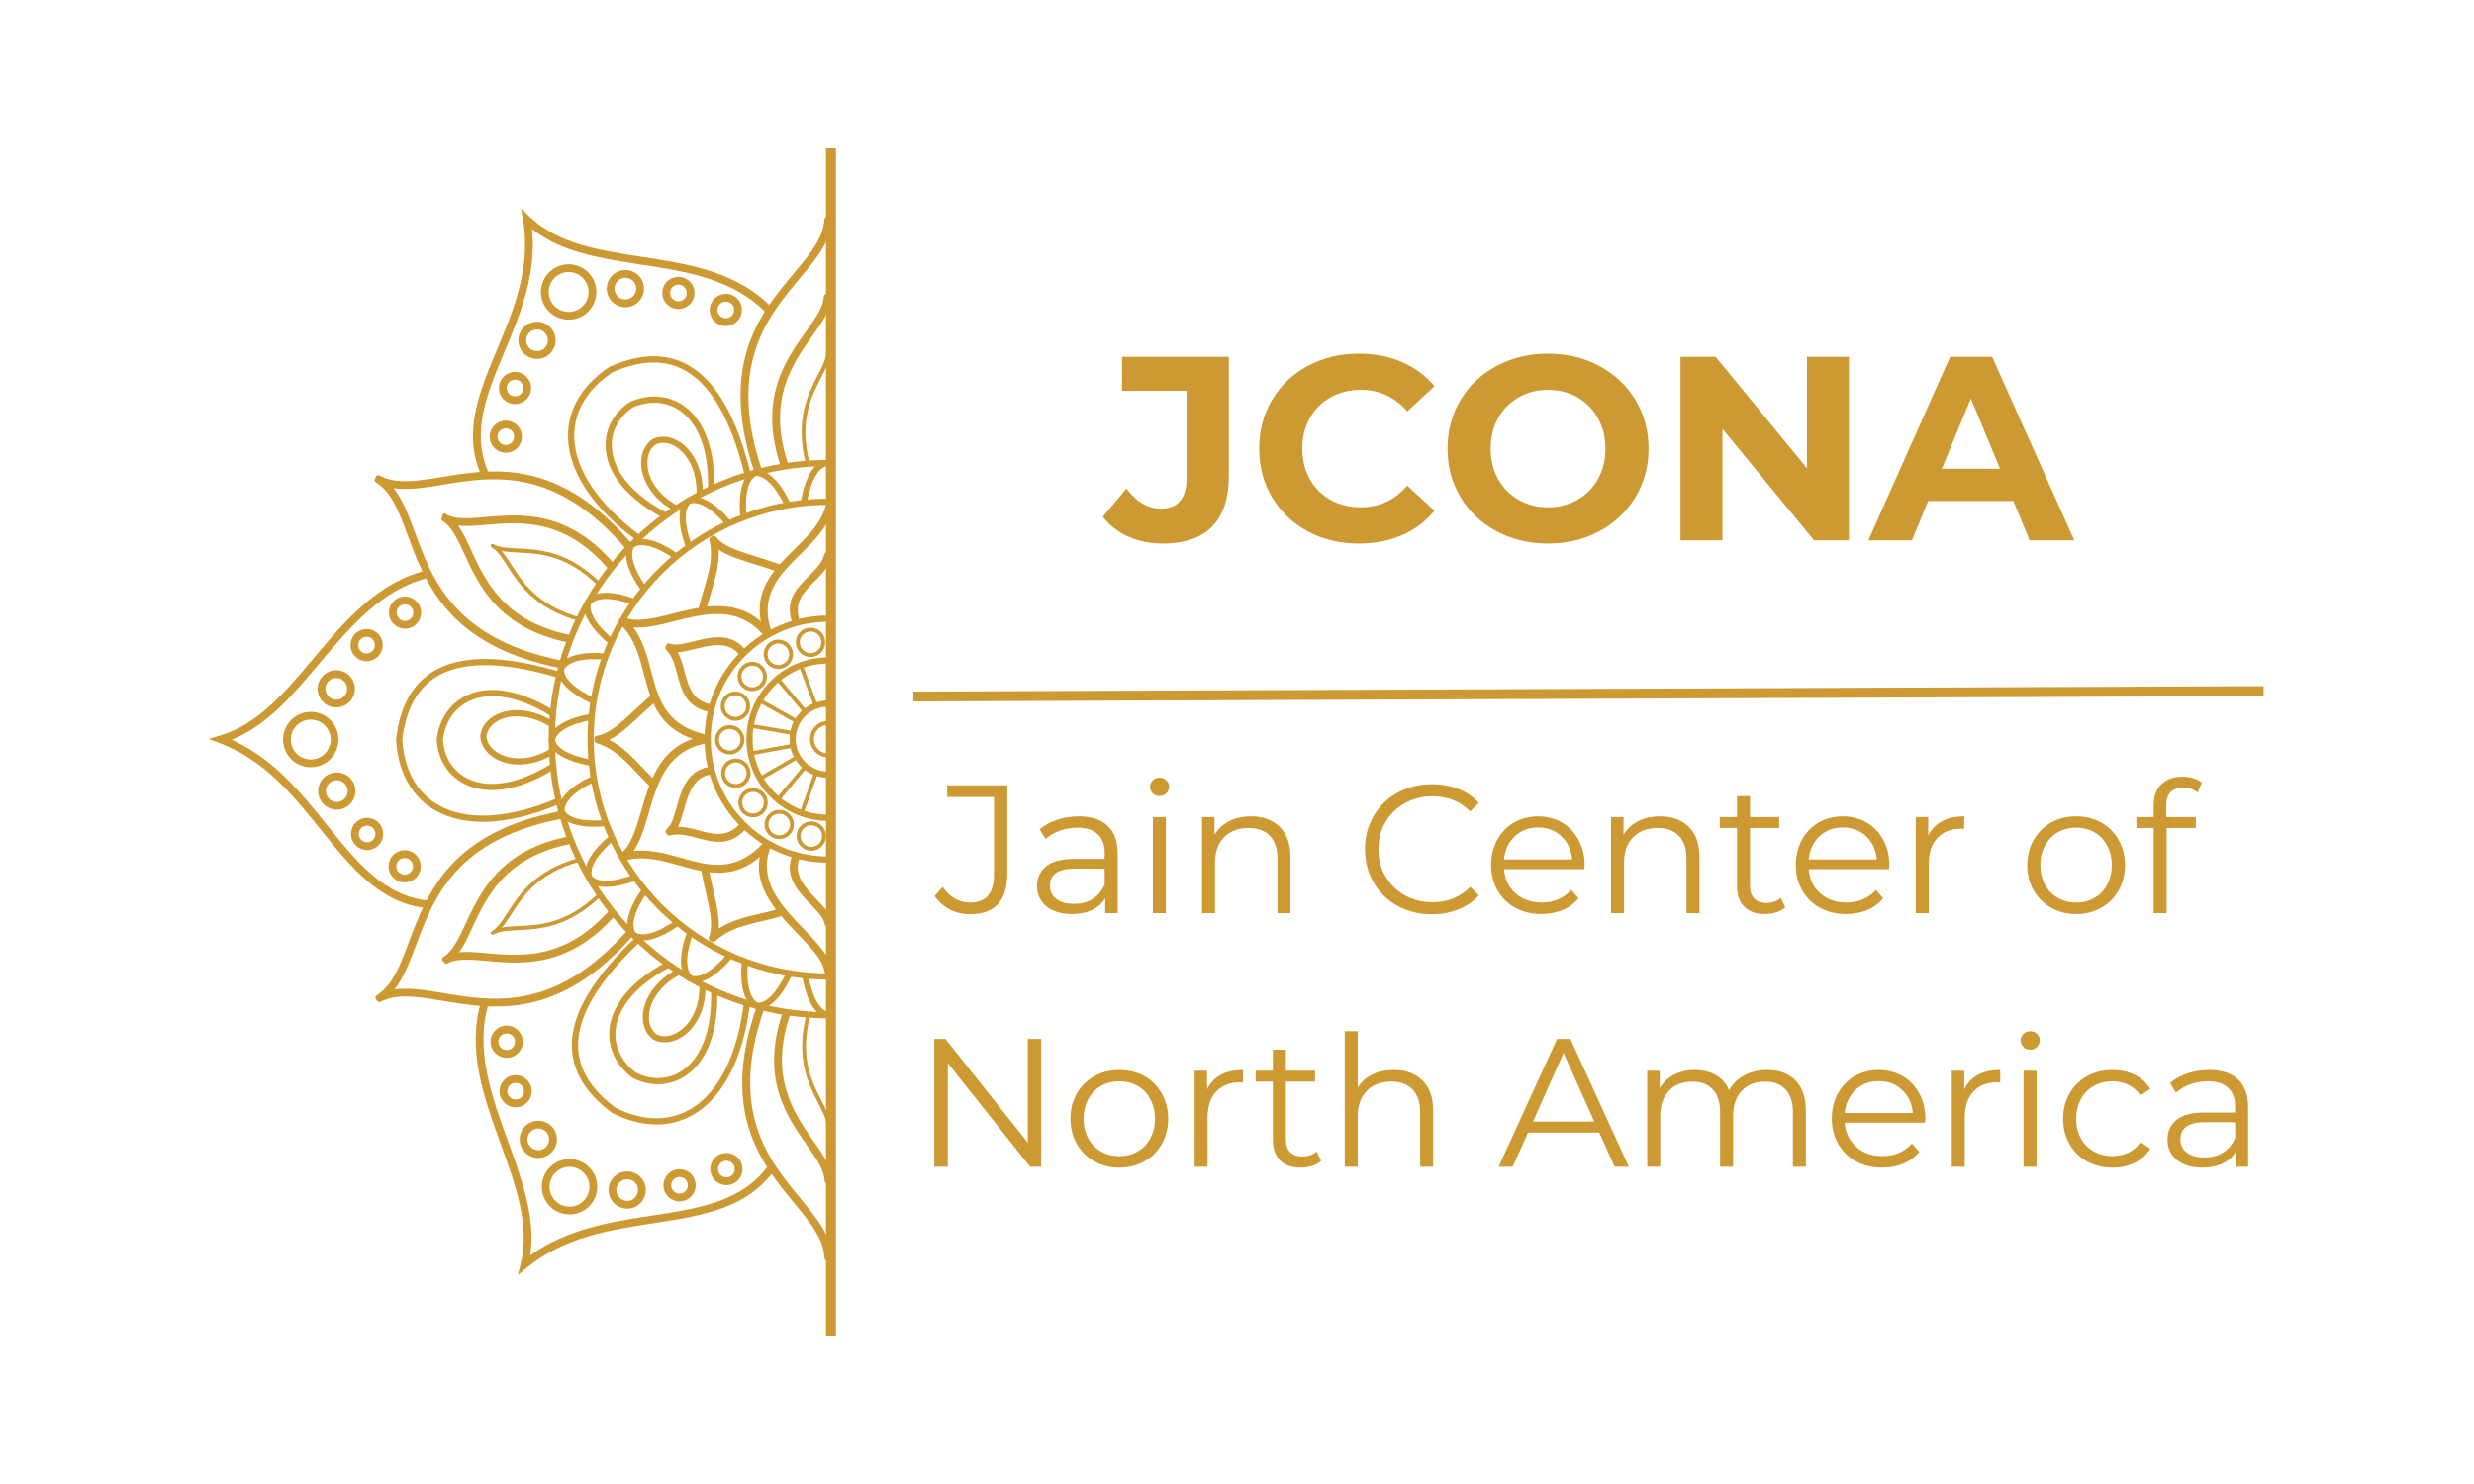 <svg xmlns="http://www.w3.org/2000/svg" xmlns:xlink="http://www.w3.org/1999/xlink" width="500" zoomAndPan="magnify" viewBox="0 0 375 225" height="300" preserveAspectRatio="xMidYMid meet" version="1.2"><defs><clipPath id="c93b67c4dd"><path d="M 31.531 86 L 66 86 L 66 138 L 31.531 138 Z M 31.531 86"></path></clipPath><clipPath id="a1a79f2a9a"><path d="M 125 22.5 L 126.781 22.5 L 126.781 202.5 L 125 202.5 Z M 125 22.5"></path></clipPath></defs><g id="509270a8da"><rect x="0" width="375" y="0" height="225" style="fill:#ffffff;fill-opacity:1;stroke:none;"></rect><rect x="0" width="375" y="0" height="225" style="fill:#ffffff;fill-opacity:1;stroke:none;"></rect><path style="stroke:none;fill-rule:nonzero;fill:#cc9933;fill-opacity:1;" d="M 125.543 109.891 C 124.941 109.891 124.398 110.133 124.004 110.527 C 123.609 110.922 123.367 111.465 123.367 112.066 C 123.367 112.668 123.609 113.207 124.004 113.602 C 124.398 113.996 124.941 114.238 125.543 114.238 L 125.543 114.828 C 124.781 114.828 124.086 114.52 123.59 114.02 C 123.09 113.52 122.777 112.828 122.777 112.066 C 122.777 111.301 123.09 110.613 123.59 110.113 C 124.086 109.613 124.781 109.305 125.543 109.305 Z M 125.543 109.891"></path><path style="stroke:none;fill-rule:nonzero;fill:#cc9933;fill-opacity:1;" d="M 125.543 107.141 C 124.184 107.141 122.949 107.691 122.059 108.582 C 121.164 109.473 120.613 110.703 120.613 112.066 C 120.613 113.426 121.164 114.656 122.059 115.547 C 122.949 116.441 124.184 116.992 125.543 116.992 L 125.543 117.934 C 123.922 117.934 122.453 117.277 121.391 116.215 C 120.328 115.152 119.672 113.684 119.672 112.066 C 119.672 110.445 120.328 108.977 121.391 107.914 C 122.453 106.855 123.922 106.195 125.543 106.195 Z M 125.543 107.141"></path><path style="stroke:none;fill-rule:nonzero;fill:#cc9933;fill-opacity:1;" d="M 125.543 100.609 C 122.379 100.609 119.512 101.895 117.438 103.965 C 115.359 106.039 114.078 108.902 114.078 112.066 C 114.078 115.227 115.359 118.094 117.434 120.164 C 119.512 122.238 122.379 123.52 125.543 123.52 L 125.543 124.465 C 122.117 124.465 119.016 123.074 116.77 120.832 C 114.523 118.59 113.137 115.488 113.137 112.066 C 113.137 108.641 114.523 105.543 116.77 103.301 C 119.016 101.055 122.117 99.668 125.543 99.668 Z M 125.543 100.609"></path><path style="stroke:none;fill-rule:nonzero;fill:#cc9933;fill-opacity:1;" d="M 125.543 94.27 C 120.625 94.27 116.172 96.258 112.945 99.48 C 109.723 102.699 107.73 107.148 107.73 112.066 C 107.73 116.98 109.723 121.43 112.945 124.648 C 116.172 127.871 120.625 129.863 125.543 129.863 L 125.543 130.805 C 120.363 130.805 115.676 128.707 112.281 125.316 C 108.887 121.926 106.785 117.238 106.785 112.066 C 106.785 106.891 108.887 102.203 112.281 98.812 C 115.676 95.422 120.363 93.324 125.543 93.324 Z M 125.543 94.27"></path><path style="stroke:none;fill-rule:nonzero;fill:#cc9933;fill-opacity:1;" d="M 125.543 123.992 L 125.25 123.992 L 125.25 117.461 L 125.543 117.461 Z M 125.543 123.992"></path><path style="stroke:none;fill-rule:nonzero;fill:#cc9933;fill-opacity:1;" d="M 121.227 123.188 L 123.438 117.043 L 123.992 117.242 L 121.777 123.387 Z M 121.227 123.188"></path><path style="stroke:none;fill-rule:nonzero;fill:#cc9933;fill-opacity:1;" d="M 117.676 121.039 L 121.859 116.023 L 122.312 116.398 L 118.125 121.414 Z M 117.676 121.039"></path><path style="stroke:none;fill-rule:nonzero;fill:#cc9933;fill-opacity:1;" d="M 115.074 117.801 L 120.727 114.52 L 121.02 115.027 L 115.367 118.309 Z M 115.074 117.801"></path><path style="stroke:none;fill-rule:nonzero;fill:#cc9933;fill-opacity:1;" d="M 113.754 113.945 L 120.18 112.758 L 120.285 113.336 L 113.859 114.52 Z M 113.754 113.945"></path><path style="stroke:none;fill-rule:nonzero;fill:#cc9933;fill-opacity:1;" d="M 113.828 109.754 L 120.27 110.859 L 120.172 111.441 L 113.73 110.332 Z M 113.828 109.754"></path><path style="stroke:none;fill-rule:nonzero;fill:#cc9933;fill-opacity:1;" d="M 115.293 105.949 L 120.984 109.156 L 120.695 109.668 L 115.004 106.461 Z M 115.293 105.949"></path><path style="stroke:none;fill-rule:nonzero;fill:#cc9933;fill-opacity:1;" d="M 118.098 102.742 L 122.297 107.742 L 121.844 108.121 L 117.645 103.117 Z M 118.098 102.742"></path><path style="stroke:none;fill-rule:nonzero;fill:#cc9933;fill-opacity:1;" d="M 121.66 100.781 L 123.938 106.902 L 123.387 107.109 L 121.109 100.988 Z M 121.66 100.781"></path><path style="stroke:none;fill-rule:nonzero;fill:#cc9933;fill-opacity:1;" d="M 125.543 106.668 L 125.238 106.668 L 125.219 100.137 L 125.543 100.137 Z M 125.543 106.668"></path><path style="stroke:none;fill-rule:nonzero;fill:#cc9933;fill-opacity:1;" d="M 122.977 128.988 C 122.363 128.988 121.805 128.742 121.402 128.336 C 121 127.934 120.75 127.379 120.75 126.766 C 120.75 126.152 121 125.594 121.402 125.191 C 121.805 124.793 122.363 124.543 122.977 124.543 C 123.59 124.543 124.148 124.793 124.551 125.191 C 124.953 125.594 125.203 126.152 125.203 126.766 C 125.203 127.379 124.953 127.934 124.551 128.336 C 124.148 128.742 123.59 128.988 122.977 128.988 Z M 121.82 127.922 C 122.113 128.219 122.523 128.402 122.977 128.402 C 123.43 128.402 123.836 128.219 124.133 127.922 C 124.43 127.625 124.613 127.215 124.613 126.766 C 124.613 126.312 124.43 125.906 124.133 125.609 C 123.836 125.312 123.43 125.133 122.977 125.133 C 122.523 125.133 122.113 125.312 121.82 125.609 C 121.523 125.906 121.34 126.312 121.34 126.766 C 121.34 127.215 121.523 127.625 121.82 127.922 Z M 121.82 127.922"></path><path style="stroke:none;fill-rule:nonzero;fill:#cc9933;fill-opacity:1;" d="M 117.355 127.098 C 116.777 126.891 116.34 126.469 116.098 125.953 C 115.855 125.438 115.812 124.828 116.02 124.25 C 116.23 123.676 116.656 123.238 117.172 122.996 C 117.688 122.758 118.297 122.711 118.871 122.922 C 119.449 123.129 119.887 123.551 120.129 124.066 C 120.371 124.586 120.414 125.191 120.207 125.77 C 119.996 126.344 119.57 126.781 119.055 127.023 C 118.539 127.266 117.93 127.309 117.355 127.098 Z M 116.629 125.703 C 116.809 126.082 117.129 126.395 117.555 126.547 C 117.98 126.699 118.426 126.668 118.809 126.492 C 119.188 126.316 119.496 125.992 119.652 125.566 C 119.805 125.141 119.773 124.695 119.598 124.316 C 119.418 123.938 119.098 123.625 118.672 123.473 C 118.246 123.32 117.801 123.352 117.418 123.527 C 117.043 123.703 116.73 124.027 116.574 124.453 C 116.422 124.879 116.453 125.324 116.629 125.703 Z M 116.629 125.703"></path><path style="stroke:none;fill-rule:nonzero;fill:#cc9933;fill-opacity:1;" d="M 112.699 123.395 C 112.238 123.004 111.977 122.461 111.926 121.902 C 111.875 121.332 112.039 120.75 112.434 120.277 C 112.828 119.805 113.375 119.539 113.945 119.488 C 114.512 119.438 115.098 119.605 115.566 119.996 L 115.582 120.008 C 116.047 120.402 116.309 120.945 116.355 121.504 C 116.406 122.074 116.242 122.656 115.848 123.129 L 115.836 123.145 C 115.445 123.605 114.902 123.867 114.34 123.918 C 113.773 123.969 113.188 123.801 112.715 123.41 Z M 112.512 121.852 C 112.547 122.266 112.746 122.668 113.09 122.957 L 113.094 122.961 C 113.441 123.25 113.871 123.367 114.289 123.332 C 114.703 123.297 115.105 123.098 115.398 122.75 L 115.398 122.746 C 115.688 122.402 115.809 121.969 115.773 121.555 C 115.734 121.141 115.539 120.738 115.191 120.449 L 115.191 120.445 C 114.84 120.156 114.41 120.039 113.992 120.074 C 113.578 120.109 113.176 120.309 112.883 120.656 C 112.594 121 112.473 121.434 112.512 121.852 Z M 112.512 121.852"></path><path style="stroke:none;fill-rule:nonzero;fill:#cc9933;fill-opacity:1;" d="M 109.613 118.359 C 109.305 117.828 109.238 117.223 109.387 116.672 C 109.527 116.137 109.871 115.652 110.379 115.34 L 110.418 115.32 C 110.949 115.012 111.555 114.945 112.105 115.094 C 112.641 115.234 113.125 115.578 113.438 116.086 L 113.457 116.125 C 113.77 116.652 113.832 117.258 113.688 117.809 C 113.539 118.359 113.188 118.852 112.652 119.164 C 112.125 119.473 111.52 119.535 110.965 119.391 C 110.414 119.246 109.922 118.891 109.613 118.359 Z M 109.953 116.824 C 109.848 117.227 109.895 117.672 110.121 118.062 C 110.348 118.453 110.711 118.715 111.117 118.82 C 111.523 118.93 111.969 118.883 112.359 118.652 C 112.75 118.426 113.012 118.062 113.117 117.66 C 113.227 117.254 113.18 116.812 112.953 116.422 L 112.949 116.418 C 112.723 116.027 112.359 115.766 111.953 115.66 C 111.551 115.555 111.105 115.602 110.715 115.824 L 110.711 115.828 C 110.32 116.055 110.059 116.418 109.953 116.824 Z M 109.953 116.824"></path><path style="stroke:none;fill-rule:nonzero;fill:#cc9933;fill-opacity:1;" d="M 108.996 112.449 L 109 112.457 C 109.082 112.898 109.332 113.266 109.676 113.5 C 110.02 113.742 110.457 113.848 110.902 113.77 L 110.902 113.766 C 111.348 113.684 111.715 113.434 111.953 113.09 C 112.191 112.746 112.301 112.312 112.219 111.867 C 112.141 111.422 111.887 111.055 111.543 110.816 C 111.199 110.574 110.762 110.469 110.316 110.551 L 110.312 110.551 C 109.871 110.633 109.504 110.883 109.266 111.227 C 109.027 111.57 108.918 112.008 108.996 112.449 Z M 108.414 112.52 C 108.316 111.926 108.461 111.352 108.781 110.895 C 109.105 110.426 109.609 110.082 110.215 109.973 L 110.246 109.965 C 110.84 109.867 111.418 110.012 111.875 110.332 C 112.344 110.656 112.688 111.16 112.797 111.762 C 112.906 112.367 112.762 112.957 112.438 113.426 C 112.113 113.891 111.609 114.234 111.004 114.344 L 110.969 114.352 C 110.379 114.449 109.801 114.305 109.34 113.984 C 108.875 113.66 108.531 113.16 108.418 112.555 Z M 108.414 112.52"></path><path style="stroke:none;fill-rule:nonzero;fill:#cc9933;fill-opacity:1;" d="M 109.273 106.719 L 109.277 106.691 C 109.383 106.086 109.723 105.582 110.188 105.25 C 110.645 104.926 111.223 104.773 111.816 104.867 L 111.844 104.875 C 112.453 104.977 112.957 105.316 113.285 105.781 C 113.617 106.246 113.77 106.836 113.664 107.438 C 113.562 108.043 113.223 108.547 112.758 108.879 C 112.301 109.203 111.723 109.355 111.125 109.262 L 111.098 109.258 C 110.492 109.152 109.984 108.812 109.656 108.352 C 109.332 107.891 109.18 107.312 109.273 106.719 Z M 110.523 105.73 C 110.184 105.973 109.938 106.34 109.859 106.785 L 109.859 106.789 C 109.781 107.238 109.895 107.668 110.137 108.012 C 110.375 108.352 110.75 108.602 111.195 108.676 C 111.645 108.754 112.078 108.641 112.418 108.398 C 112.762 108.16 113.008 107.785 113.086 107.34 C 113.16 106.895 113.051 106.461 112.809 106.117 C 112.566 105.777 112.195 105.527 111.75 105.453 L 111.746 105.453 C 111.301 105.375 110.867 105.488 110.523 105.73 Z M 110.523 105.73"></path><path style="stroke:none;fill-rule:nonzero;fill:#cc9933;fill-opacity:1;" d="M 112.109 101.434 C 112.414 100.922 112.895 100.574 113.434 100.426 C 113.957 100.285 114.535 100.328 115.047 100.598 L 115.051 100.598 L 115.121 100.637 C 115.652 100.941 116.016 101.434 116.164 101.98 C 116.316 102.531 116.258 103.133 115.957 103.668 C 115.652 104.203 115.16 104.562 114.609 104.715 C 114.062 104.863 113.457 104.805 112.922 104.504 L 112.891 104.484 L 112.883 104.48 C 112.371 104.176 112.023 103.695 111.879 103.16 C 111.727 102.609 111.785 102.004 112.086 101.473 Z M 113.586 100.992 C 113.184 101.105 112.82 101.371 112.598 101.762 L 112.598 101.766 C 112.375 102.156 112.332 102.602 112.445 103.004 C 112.555 103.406 112.82 103.77 113.211 103.992 L 113.215 103.992 C 113.609 104.215 114.055 104.258 114.457 104.148 C 114.859 104.039 115.219 103.773 115.441 103.383 L 115.445 103.379 C 115.668 102.984 115.711 102.539 115.602 102.137 C 115.488 101.734 115.227 101.375 114.836 101.152 L 114.832 101.148 C 114.438 100.926 113.992 100.883 113.586 100.992 Z M 113.586 100.992"></path><path style="stroke:none;fill-rule:nonzero;fill:#cc9933;fill-opacity:1;" d="M 116.539 97.504 C 117.012 97.105 117.594 96.934 118.16 96.98 C 118.727 97.027 119.281 97.289 119.676 97.762 C 120.074 98.227 120.246 98.812 120.199 99.379 C 120.152 99.945 119.891 100.496 119.422 100.891 C 118.953 101.289 118.367 101.461 117.801 101.414 C 117.234 101.367 116.684 101.105 116.285 100.637 C 115.887 100.168 115.719 99.582 115.762 99.016 C 115.809 98.449 116.07 97.898 116.539 97.504 Z M 118.113 97.57 C 117.699 97.535 117.266 97.66 116.922 97.949 C 116.578 98.242 116.383 98.648 116.348 99.062 C 116.316 99.48 116.441 99.914 116.73 100.258 C 117.023 100.598 117.43 100.793 117.848 100.828 C 118.266 100.859 118.695 100.734 119.039 100.445 C 119.383 100.152 119.578 99.746 119.613 99.332 C 119.645 98.914 119.52 98.484 119.23 98.141 C 118.938 97.797 118.531 97.602 118.113 97.57 Z M 118.113 97.57"></path><path style="stroke:none;fill-rule:nonzero;fill:#cc9933;fill-opacity:1;" d="M 122.09 95.301 C 122.664 95.09 123.273 95.129 123.793 95.367 C 124.309 95.605 124.734 96.043 124.945 96.617 C 125.16 97.191 125.117 97.801 124.879 98.316 C 124.641 98.832 124.207 99.262 123.629 99.473 C 123.055 99.684 122.445 99.645 121.926 99.406 C 121.41 99.168 120.984 98.73 120.773 98.156 C 120.559 97.578 120.598 96.973 120.836 96.457 C 121.078 95.938 121.512 95.512 122.09 95.301 Z M 123.543 95.902 C 123.164 95.727 122.715 95.695 122.293 95.852 C 121.867 96.008 121.547 96.32 121.371 96.703 C 121.195 97.082 121.168 97.527 121.324 97.953 C 121.48 98.375 121.793 98.695 122.172 98.871 C 122.555 99.047 123 99.078 123.426 98.922 C 123.848 98.762 124.168 98.453 124.344 98.07 C 124.52 97.691 124.551 97.242 124.395 96.82 C 124.238 96.395 123.926 96.074 123.543 95.902 Z M 123.543 95.902"></path><path style="stroke:none;fill-rule:nonzero;fill:#cc9933;fill-opacity:1;" d="M 125.543 147.723 C 125.074 147.734 125.027 147.531 124.941 147.141 C 124.918 147.047 124.883 146.879 124.797 146.629 C 124.258 145.07 122.672 143.43 120.961 141.652 C 117.371 137.934 113.246 133.66 115.859 127.652 L 116.938 128.125 C 114.637 133.41 118.473 137.383 121.809 140.836 C 123.332 142.418 124.762 143.898 125.543 145.402 Z M 125.543 147.723"></path><path style="stroke:none;fill-rule:nonzero;fill:#cc9933;fill-opacity:1;" d="M 118.688 138.836 C 117.637 139.168 116.574 139.414 115.523 139.66 C 113.145 140.219 110.82 140.766 108.992 142.195 C 108.801 142.344 108.656 142.477 108.562 142.555 C 108.277 142.816 108.141 142.941 107.762 142.727 C 107.324 142.48 107.391 142.281 107.523 141.902 C 107.559 141.793 107.621 141.613 107.668 141.387 C 108.02 139.805 107.512 137.566 106.965 135.16 C 106.703 134.012 106.434 132.828 106.242 131.645 L 107.402 131.453 C 107.59 132.609 107.855 133.773 108.109 134.902 C 108.602 137.062 109.066 139.094 108.938 140.789 C 110.832 139.555 113.023 139.039 115.258 138.516 C 116.289 138.273 117.332 138.027 118.34 137.711 Z M 118.688 138.836"></path><path style="stroke:none;fill-rule:nonzero;fill:#cc9933;fill-opacity:1;" d="M 98.941 119.613 C 98.148 118.891 97.387 118.09 96.633 117.293 C 94.957 115.52 93.316 113.789 91.156 112.93 C 90.918 112.832 90.738 112.777 90.629 112.738 C 90.262 112.621 90.082 112.562 90.078 112.129 C 90.07 111.629 90.273 111.59 90.672 111.512 C 90.781 111.488 90.965 111.449 91.188 111.379 C 92.734 110.887 94.414 109.32 96.219 107.637 C 97.074 106.84 97.957 106.02 98.898 105.246 L 99.645 106.152 C 98.758 106.883 97.875 107.703 97.023 108.5 C 95.398 110.012 93.875 111.434 92.344 112.176 C 94.363 113.188 95.91 114.82 97.488 116.488 C 98.207 117.246 98.93 118.012 99.73 118.742 Z M 98.941 119.613"></path><path style="stroke:none;fill-rule:nonzero;fill:#cc9933;fill-opacity:1;" d="M 105.758 92.766 C 106 91.668 106.312 90.637 106.621 89.609 C 107.324 87.273 108.012 84.988 107.684 82.688 C 107.648 82.43 107.609 82.25 107.586 82.137 C 107.508 81.762 107.473 81.578 107.84 81.359 L 107.844 81.355 C 108.273 81.102 108.41 81.262 108.676 81.566 C 108.754 81.648 108.879 81.797 109.047 81.949 C 110.242 83.043 112.438 83.719 114.797 84.449 C 115.926 84.797 117.086 85.156 118.211 85.578 L 117.793 86.68 C 116.699 86.262 115.559 85.914 114.453 85.57 C 112.332 84.918 110.34 84.301 108.934 83.344 C 109.059 85.598 108.41 87.75 107.75 89.949 C 107.441 90.969 107.129 92.004 106.902 93.016 Z M 105.758 92.766"></path><path style="stroke:none;fill-rule:nonzero;fill:#cc9933;fill-opacity:1;" d="M 116.855 128.289 C 111.98 133.762 107.539 132.508 102.996 131.223 C 100.492 130.516 97.953 129.801 95.359 130.324 C 95.102 130.379 94.887 130.438 94.754 130.473 C 94.363 130.574 94.176 130.629 93.938 130.25 C 93.664 129.816 93.828 129.672 94.145 129.395 C 94.234 129.312 94.391 129.176 94.574 128.977 C 95.844 127.605 96.504 125.328 97.211 122.902 C 98.633 118.02 100.223 112.559 107.168 111.5 L 107.344 112.664 C 101.141 113.609 99.664 118.688 98.34 123.23 C 97.703 125.422 97.098 127.496 96.031 129.035 C 98.566 128.75 100.953 129.426 103.312 130.09 C 107.5 131.273 111.59 132.43 115.973 127.508 Z M 116.855 128.289"></path><path style="stroke:none;fill-rule:nonzero;fill:#cc9933;fill-opacity:1;" d="M 107.137 112.617 C 99.945 111.117 98.785 106.695 97.594 102.156 C 96.945 99.684 96.285 97.168 94.539 95.188 C 94.336 94.953 94.199 94.816 94.113 94.73 C 93.828 94.445 93.691 94.305 93.898 93.914 C 94.137 93.461 94.344 93.531 94.742 93.668 C 94.859 93.707 95.055 93.773 95.32 93.832 C 97.145 94.25 99.477 93.664 101.969 93.035 C 106.945 91.781 112.512 90.383 116.879 95.863 L 115.957 96.594 C 112.062 91.707 106.887 93.012 102.254 94.176 C 100.008 94.742 97.879 95.277 96 95.121 C 97.496 97.156 98.117 99.527 98.734 101.863 C 99.828 106.043 100.898 110.113 107.375 111.465 Z M 107.137 112.617"></path><path style="stroke:none;fill-rule:nonzero;fill:#cc9933;fill-opacity:1;" d="M 115.914 96.41 C 113.59 89.988 117.035 86.598 120.469 83.223 C 122.27 81.453 124.07 79.684 124.895 77.5 C 124.992 77.242 125.043 77.074 125.078 76.969 L 125.074 76.969 C 125.172 76.641 125.23 76.465 125.543 76.418 L 125.543 78.926 C 124.535 80.871 122.914 82.465 121.293 84.062 C 118.129 87.172 114.953 90.297 117.02 96.012 Z M 115.914 96.41"></path><path style="stroke:none;fill-rule:nonzero;fill:#cc9933;fill-opacity:1;" d="M 125.543 76.551 C 115.727 76.551 106.84 80.523 100.41 86.953 C 93.977 93.379 89.996 102.258 89.996 112.066 C 89.996 121.875 93.977 130.75 100.41 137.18 C 106.84 143.605 115.727 147.578 125.543 147.578 L 125.543 148.523 C 115.469 148.523 106.344 144.441 99.742 137.844 C 93.141 131.246 89.055 122.133 89.055 112.066 C 89.055 101.996 93.141 92.883 99.742 86.285 C 106.344 79.688 115.469 75.609 125.543 75.609 Z M 125.543 76.551"></path><path style="stroke:none;fill-rule:nonzero;fill:#cc9933;fill-opacity:1;" d="M 125.543 70.676 C 114.105 70.676 103.746 75.309 96.25 82.797 C 88.754 90.289 84.117 100.637 84.117 112.066 C 84.117 123.496 88.754 133.844 96.25 141.332 C 103.746 148.824 114.105 153.457 125.543 153.457 L 125.543 154.398 C 113.844 154.398 103.25 149.66 95.582 142 C 87.918 134.34 83.176 123.754 83.176 112.066 C 83.176 100.375 87.918 89.793 95.582 82.133 C 103.25 74.473 113.844 69.734 125.543 69.734 Z M 125.543 70.676"></path><path style="stroke:none;fill-rule:nonzero;fill:#cc9933;fill-opacity:1;" d="M 125.543 154.406 L 125.539 154.406 L 125.441 154.383 C 124.453 154.164 123.641 153.449 123 152.34 C 122.363 151.238 121.891 149.738 121.578 147.957 L 122.508 147.797 C 122.801 149.473 123.238 150.867 123.816 151.871 C 124.301 152.707 124.879 153.254 125.543 153.445 Z M 125.543 154.406"></path><path style="stroke:none;fill-rule:nonzero;fill:#cc9933;fill-opacity:1;" d="M 120.094 147.766 C 119.293 149.445 118.434 150.789 117.535 151.684 C 116.625 152.594 115.664 153.059 114.684 152.977 L 114.586 152.969 L 114.504 152.926 C 113.609 152.457 113.008 151.555 112.676 150.316 C 112.348 149.094 112.277 147.523 112.438 145.719 L 113.375 145.797 C 113.223 147.492 113.281 148.953 113.586 150.074 C 113.836 151.012 114.254 151.691 114.855 152.043 C 115.512 152.062 116.188 151.695 116.867 151.016 C 117.691 150.195 118.488 148.945 119.242 147.363 Z M 120.094 147.766"></path><path style="stroke:none;fill-rule:nonzero;fill:#cc9933;fill-opacity:1;" d="M 111.047 145.148 C 109.84 146.562 108.66 147.637 107.566 148.27 C 106.449 148.914 105.402 149.117 104.477 148.785 L 104.387 148.75 L 104.316 148.688 C 103.57 148.004 103.227 146.977 103.223 145.699 C 103.223 144.426 103.562 142.891 104.184 141.195 L 105.066 141.512 C 104.484 143.113 104.164 144.539 104.164 145.699 C 104.164 146.668 104.395 147.434 104.883 147.93 C 105.512 148.117 106.262 147.938 107.094 147.457 C 108.102 146.879 109.199 145.871 110.332 144.539 Z M 111.047 145.148"></path><path style="stroke:none;fill-rule:nonzero;fill:#cc9933;fill-opacity:1;" d="M 102.988 140.285 C 101.457 141.34 100.039 142.074 98.812 142.402 C 97.57 142.738 96.508 142.664 95.695 142.102 L 95.621 142.051 L 95.57 141.965 C 95.027 141.113 94.957 140.035 95.285 138.801 C 95.613 137.57 96.336 136.176 97.379 134.691 L 98.148 135.23 C 97.172 136.621 96.492 137.918 96.195 139.039 C 95.945 139.977 95.969 140.773 96.312 141.375 C 96.871 141.723 97.641 141.742 98.57 141.496 C 99.691 141.195 101.012 140.508 102.453 139.512 Z M 102.988 140.285"></path><path style="stroke:none;fill-rule:nonzero;fill:#cc9933;fill-opacity:1;" d="M 96.457 133.508 C 94.711 134.133 93.152 134.473 91.879 134.477 C 90.59 134.477 89.582 134.129 88.945 133.379 L 88.883 133.305 L 88.855 133.219 C 88.551 132.254 88.766 131.191 89.402 130.082 C 90.035 128.98 91.098 127.82 92.484 126.652 L 93.09 127.375 C 91.785 128.469 90.797 129.547 90.219 130.547 C 89.734 131.391 89.551 132.168 89.727 132.844 C 90.18 133.316 90.918 133.535 91.879 133.535 C 93.031 133.535 94.488 133.211 96.141 132.621 Z M 96.457 133.508"></path><path style="stroke:none;fill-rule:nonzero;fill:#cc9933;fill-opacity:1;" d="M 91.902 125.273 C 90.051 125.426 88.457 125.355 87.23 125.027 C 85.984 124.695 85.098 124.102 84.68 123.211 L 84.637 123.125 L 84.633 123.031 C 84.586 122.023 85.07 121.051 85.973 120.145 C 86.867 119.242 88.191 118.395 89.836 117.629 L 90.23 118.48 C 88.688 119.199 87.457 119.984 86.637 120.805 C 85.953 121.492 85.574 122.195 85.57 122.891 C 85.883 123.469 86.539 123.871 87.469 124.117 C 88.59 124.414 90.078 124.477 91.828 124.336 Z M 91.902 125.273"></path><path style="stroke:none;fill-rule:nonzero;fill:#cc9933;fill-opacity:1;" d="M 89.629 116.141 C 87.801 115.809 86.277 115.332 85.176 114.699 C 84.062 114.059 83.359 113.254 83.184 112.285 L 83.168 112.191 L 83.184 112.102 C 83.402 111.117 84.117 110.301 85.227 109.656 C 86.324 109.016 87.824 108.539 89.609 108.223 L 89.773 109.152 C 88.094 109.445 86.699 109.887 85.699 110.469 C 84.859 110.957 84.309 111.539 84.129 112.215 C 84.281 112.848 84.812 113.406 85.645 113.883 C 86.652 114.461 88.074 114.906 89.797 115.219 Z M 89.629 116.141"></path><path style="stroke:none;fill-rule:nonzero;fill:#cc9933;fill-opacity:1;" d="M 89.793 106.734 C 88.113 105.945 86.766 105.086 85.867 104.191 C 84.953 103.285 84.48 102.328 84.562 101.348 L 84.57 101.254 L 84.613 101.168 C 85.078 100.273 85.98 99.668 87.219 99.332 C 88.441 99 90.016 98.926 91.82 99.078 L 91.742 100.02 C 90.043 99.871 88.582 99.938 87.465 100.242 C 86.527 100.496 85.848 100.918 85.496 101.516 C 85.48 102.172 85.848 102.848 86.531 103.527 C 87.352 104.344 88.609 105.137 90.195 105.887 Z M 89.793 106.734"></path><path style="stroke:none;fill-rule:nonzero;fill:#cc9933;fill-opacity:1;" d="M 92.383 97.691 C 90.965 96.492 89.887 95.316 89.246 94.219 C 88.598 93.109 88.391 92.062 88.723 91.133 L 88.754 91.047 L 88.82 90.977 C 89.5 90.23 90.527 89.879 91.809 89.875 C 93.082 89.871 94.621 90.203 96.32 90.82 L 96.004 91.703 C 94.398 91.121 92.969 90.809 91.812 90.812 C 90.844 90.82 90.078 91.051 89.582 91.539 C 89.398 92.168 89.578 92.918 90.062 93.75 C 90.645 94.746 91.652 95.844 92.992 96.973 Z M 92.383 97.691"></path><path style="stroke:none;fill-rule:nonzero;fill:#cc9933;fill-opacity:1;" d="M 97.227 89.621 C 96.168 88.102 95.426 86.684 95.094 85.461 C 94.754 84.219 94.828 83.156 95.387 82.344 L 95.441 82.266 L 95.52 82.215 C 96.367 81.668 97.449 81.598 98.688 81.922 C 99.922 82.246 101.32 82.965 102.805 83.996 L 102.27 84.77 C 100.867 83.797 99.57 83.125 98.453 82.832 C 97.512 82.586 96.711 82.609 96.105 82.957 C 95.766 83.516 95.746 84.285 96 85.215 C 96.305 86.328 96.996 87.645 98 89.086 Z M 97.227 89.621"></path><path style="stroke:none;fill-rule:nonzero;fill:#cc9933;fill-opacity:1;" d="M 103.988 83.074 C 103.359 81.328 103.012 79.77 103.004 78.504 C 103 77.215 103.34 76.207 104.09 75.57 L 104.164 75.508 L 104.254 75.48 C 105.219 75.172 106.277 75.379 107.395 76.016 C 108.5 76.645 109.664 77.699 110.832 79.082 L 110.113 79.688 C 109.016 78.391 107.934 77.402 106.93 76.832 C 106.086 76.352 105.305 76.168 104.633 76.348 C 104.156 76.801 103.941 77.539 103.945 78.5 C 103.949 79.656 104.277 81.109 104.875 82.758 Z M 103.988 83.074"></path><path style="stroke:none;fill-rule:nonzero;fill:#cc9933;fill-opacity:1;" d="M 112.215 78.496 C 112.055 76.648 112.125 75.055 112.445 73.828 C 112.773 72.582 113.363 71.695 114.254 71.27 L 114.336 71.23 L 114.434 71.227 C 115.445 71.176 116.418 71.656 117.328 72.555 C 118.234 73.445 119.086 74.77 119.859 76.406 L 119.008 76.809 C 118.281 75.266 117.492 74.035 116.668 73.223 C 115.977 72.543 115.273 72.164 114.578 72.164 C 114 72.477 113.598 73.137 113.355 74.062 C 113.062 75.18 113.004 76.668 113.152 78.418 Z M 112.215 78.496"></path><path style="stroke:none;fill-rule:nonzero;fill:#cc9933;fill-opacity:1;" d="M 121.344 76.199 C 121.668 74.371 122.145 72.848 122.777 71.746 C 123.414 70.625 124.215 69.922 125.184 69.742 L 125.281 69.727 L 125.371 69.742 C 125.43 69.758 125.484 69.773 125.543 69.789 L 125.543 70.785 C 125.453 70.746 125.355 70.711 125.262 70.688 C 124.625 70.844 124.07 71.375 123.594 72.207 C 123.02 73.211 122.578 74.633 122.273 76.359 Z M 121.344 76.199"></path><path style="stroke:none;fill-rule:nonzero;fill:#cc9933;fill-opacity:1;" d="M 125.543 140.449 C 125.066 140.461 125.023 140.277 124.945 139.922 C 124.938 139.883 124.922 139.809 124.879 139.684 C 124.613 138.918 123.801 138.078 122.918 137.164 C 120.965 135.141 118.723 132.816 120.176 129.48 L 121.254 129.953 C 120.117 132.566 122.066 134.59 123.766 136.348 C 124.445 137.055 125.094 137.723 125.539 138.406 L 125.543 138.395 Z M 125.543 140.449"></path><path style="stroke:none;fill-rule:nonzero;fill:#cc9933;fill-opacity:1;" d="M 113.172 125.496 C 110.766 128.41 108.219 127.734 105.68 127.059 C 104.422 126.723 103.168 126.391 102.012 126.59 C 101.871 126.613 101.793 126.633 101.742 126.645 C 101.414 126.723 101.262 126.773 101.023 126.402 L 101.023 126.398 C 100.762 125.98 100.898 125.855 101.168 125.605 L 101.172 125.605 C 101.199 125.578 101.25 125.531 101.344 125.426 C 101.867 124.816 102.188 123.688 102.531 122.469 C 103.293 119.762 104.172 116.652 107.785 116.223 L 107.926 117.391 C 105.09 117.73 104.328 120.434 103.664 122.785 C 103.398 123.727 103.145 124.621 102.781 125.352 C 103.852 125.355 104.914 125.637 105.98 125.922 C 108.156 126.5 110.336 127.078 112.266 124.746 Z M 113.172 125.496"></path><path style="stroke:none;fill-rule:nonzero;fill:#cc9933;fill-opacity:1;" d="M 107.738 107.984 C 104.012 107.34 103.34 104.793 102.668 102.254 C 102.336 100.996 102.004 99.746 101.258 98.844 C 101.152 98.715 101.105 98.664 101.078 98.633 C 100.844 98.391 100.734 98.27 100.93 97.895 L 100.934 97.891 C 101.168 97.449 101.344 97.512 101.695 97.621 C 101.742 97.637 101.828 97.664 101.934 97.684 C 102.727 97.84 103.867 97.555 105.102 97.25 C 107.828 96.57 110.961 95.789 113.129 98.715 L 112.184 99.414 C 110.484 97.121 107.758 97.801 105.383 98.391 C 104.43 98.625 103.527 98.848 102.715 98.895 C 103.242 99.828 103.523 100.891 103.805 101.957 C 104.379 104.129 104.957 106.309 107.938 106.824 Z M 107.738 107.984"></path><path style="stroke:none;fill-rule:nonzero;fill:#cc9933;fill-opacity:1;" d="M 120.152 94.625 C 118.844 91.082 120.715 89.223 122.574 87.371 C 123.496 86.453 124.418 85.539 124.824 84.441 L 124.82 84.441 C 124.875 84.301 124.898 84.227 124.91 84.18 C 125.008 83.855 125.051 83.699 125.484 83.684 C 125.504 83.684 125.523 83.684 125.543 83.684 L 125.543 85.777 L 125.508 85.723 C 124.965 86.652 124.184 87.426 123.402 88.203 C 121.809 89.789 120.211 91.383 121.258 94.219 Z M 120.152 94.625"></path><path style="stroke:none;fill-rule:nonzero;fill:#cc9933;fill-opacity:1;" d="M 125.543 191.098 C 124.992 191.156 124.984 190.941 124.957 190.52 C 124.953 190.449 124.938 190.223 124.867 189.812 C 124.441 187.34 122.555 185.047 120.402 182.434 C 115.414 176.383 109.055 168.664 114.75 152.477 L 115.863 152.863 C 110.383 168.43 116.508 175.863 121.309 181.691 C 123.098 183.863 124.711 185.82 125.543 187.918 Z M 125.543 191.098"></path><path style="stroke:none;fill-rule:nonzero;fill:#cc9933;fill-opacity:1;" d="M 125.543 179.418 C 125.121 179.48 125 179.27 124.973 178.84 C 124.969 178.801 124.961 178.672 124.918 178.43 C 124.672 177 123.59 175.461 122.336 173.672 C 119.242 169.258 115.148 163.422 118.727 153.254 L 119.836 153.641 C 116.457 163.246 120.355 168.801 123.301 173 C 124.199 174.285 125.016 175.445 125.543 176.586 Z M 125.543 179.418"></path><path style="stroke:none;fill-rule:nonzero;fill:#cc9933;fill-opacity:1;" d="M 96.047 141.75 C 84.684 154.703 74.801 153.039 67.078 151.734 C 63.762 151.18 60.863 150.688 58.527 151.531 C 58.145 151.668 57.918 151.785 57.855 151.816 C 57.559 151.969 57.406 152.047 57.105 151.668 C 56.777 151.258 56.891 151.047 57.262 150.801 C 57.32 150.762 57.516 150.629 57.824 150.371 C 59.754 148.766 60.797 145.988 61.984 142.816 C 64.734 135.473 68.242 126.109 85.125 122.941 L 85.34 124.098 C 69.109 127.145 65.734 136.156 63.086 143.227 C 62.098 145.867 61.203 148.246 59.797 150.016 C 62.02 149.691 64.508 150.113 67.273 150.578 C 74.711 151.832 84.234 153.438 95.164 140.98 Z M 96.047 141.75"></path><path style="stroke:none;fill-rule:nonzero;fill:#cc9933;fill-opacity:1;" d="M 93.348 138.68 C 86.211 146.816 79.094 146.176 73.738 145.695 C 71.578 145.504 69.719 145.336 68.371 145.82 C 68.148 145.902 68.02 145.969 67.98 145.988 C 67.719 146.121 67.738 146.336 67.285 145.887 C 66.781 145.383 66.984 145.246 67.387 144.973 L 67.387 144.969 C 67.426 144.945 67.547 144.863 67.719 144.723 C 68.828 143.801 69.625 142.094 70.547 140.109 C 72.82 135.223 75.832 128.762 86.438 126.77 L 86.652 127.926 C 76.645 129.805 73.777 135.953 71.613 140.602 C 70.945 142.039 70.336 143.344 69.602 144.375 C 70.848 144.258 72.27 144.387 73.84 144.527 C 78.941 144.984 85.723 145.594 92.465 137.906 Z M 93.348 138.68"></path><path style="stroke:none;fill-rule:nonzero;fill:#cc9933;fill-opacity:1;" d="M 84.898 101.301 C 67.996 97.91 64.516 88.516 61.801 81.18 C 60.633 78.031 59.613 75.277 57.719 73.672 C 57.395 73.398 57.195 73.266 57.137 73.23 C 56.84 73.035 56.688 72.938 56.895 72.5 C 57.105 71.902 57.312 72.004 57.719 72.207 L 57.723 72.207 C 57.785 72.238 57.984 72.34 58.375 72.484 C 60.734 73.355 63.664 72.875 67.008 72.324 C 74.75 71.047 84.621 69.426 95.781 82.469 L 94.887 83.234 C 84.156 70.691 74.648 72.254 67.195 73.484 C 64.414 73.941 61.906 74.352 59.668 74.02 C 61.059 75.785 61.934 78.148 62.906 80.777 C 65.523 87.844 68.875 96.891 85.129 100.152 Z M 84.898 101.301"></path><path style="stroke:none;fill-rule:nonzero;fill:#cc9933;fill-opacity:1;" d="M 86.219 97.434 C 75.602 95.305 72.613 88.82 70.359 83.941 C 69.449 81.973 68.672 80.277 67.578 79.355 C 67.387 79.195 67.277 79.121 67.242 79.102 C 66.961 78.918 66.809 78.816 66.992 78.406 C 67.23 77.5 67.387 77.863 67.824 78.078 C 67.859 78.098 67.973 78.152 68.203 78.238 L 68.207 78.238 C 69.566 78.742 71.445 78.578 73.625 78.391 C 78.996 77.93 86.102 77.316 93.113 85.512 L 92.219 86.277 C 85.602 78.543 78.836 79.125 73.723 79.566 C 72.141 79.703 70.711 79.824 69.449 79.703 C 70.172 80.727 70.77 82.02 71.43 83.449 C 73.57 88.094 76.422 94.273 86.453 96.281 Z M 86.219 97.434"></path><path style="stroke:none;fill-rule:nonzero;fill:#cc9933;fill-opacity:1;" d="M 114.312 71.453 C 108.875 55.109 115.312 47.43 120.34 41.434 C 122.496 38.859 124.387 36.605 124.84 34.168 C 124.918 33.758 124.93 33.512 124.934 33.441 C 124.953 33.113 125.039 32.938 125.426 32.875 L 125.441 32.871 C 125.477 32.867 125.512 32.859 125.543 32.859 L 125.543 36.121 C 125.531 36.09 125.52 36.059 125.508 36.027 C 124.66 38.109 123.039 40.043 121.242 42.188 C 116.398 47.965 110.195 55.363 115.426 71.086 Z M 114.312 71.453"></path><path style="stroke:none;fill-rule:nonzero;fill:#cc9933;fill-opacity:1;" d="M 118.328 70.68 C 114.914 60.414 119.062 54.602 122.188 50.227 C 123.449 48.461 124.531 46.945 124.793 45.539 C 124.836 45.301 124.844 45.164 124.848 45.125 C 124.863 44.824 124.871 44.676 125.293 44.57 C 125.387 44.547 125.473 44.531 125.543 44.523 L 125.543 47.598 C 125.5 47.508 125.461 47.418 125.422 47.332 C 124.887 48.469 124.062 49.629 123.145 50.91 C 120.172 55.074 116.215 60.613 119.445 70.312 Z M 118.328 70.68"></path><path style="stroke:none;fill-rule:nonzero;fill:#cc9933;fill-opacity:1;" d="M 113.684 152.141 C 113.184 156.293 112.18 159.789 110.773 162.578 C 109.34 165.418 107.492 167.527 105.344 168.852 C 103.172 170.188 100.703 170.727 98.055 170.41 C 96.371 170.207 94.613 169.66 92.816 168.754 L 92.781 168.738 L 92.746 168.715 C 88.125 165.281 86.152 161.332 86.801 156.84 C 87.441 152.422 90.645 147.516 96.387 142.094 L 97.031 142.781 C 91.449 148.051 88.34 152.773 87.734 156.973 C 87.141 161.086 88.98 164.73 93.273 167.934 C 94.957 168.777 96.598 169.285 98.164 169.473 C 100.602 169.766 102.863 169.273 104.848 168.055 C 106.852 166.82 108.578 164.84 109.934 162.156 C 111.289 159.465 112.262 156.074 112.746 152.031 Z M 113.684 152.141"></path><path style="stroke:none;fill-rule:nonzero;fill:#cc9933;fill-opacity:1;" d="M 108.715 150.188 C 108.844 154.098 108.191 157.164 107.051 159.426 C 106.23 161.047 105.168 162.258 103.957 163.082 C 102.738 163.91 101.375 164.34 99.98 164.387 C 98.629 164.434 97.25 164.117 95.945 163.461 L 95.914 163.445 L 95.879 163.418 C 94.758 162.59 93.867 161.574 93.258 160.434 C 92.543 159.098 92.223 157.594 92.383 156.02 C 92.543 154.457 93.172 152.828 94.363 151.227 C 95.77 149.332 97.965 147.473 101.094 145.809 L 101.535 146.637 C 98.539 148.234 96.449 149.996 95.121 151.785 C 94.035 153.242 93.461 154.715 93.32 156.113 C 93.18 157.5 93.461 158.82 94.086 159.992 C 94.621 160.996 95.41 161.895 96.406 162.637 C 97.559 163.215 98.77 163.488 99.949 163.445 C 101.168 163.406 102.359 163.031 103.43 162.305 C 104.508 161.57 105.469 160.473 106.211 159.004 C 107.285 156.871 107.898 153.961 107.773 150.219 Z M 108.715 150.188"></path><path style="stroke:none;fill-rule:nonzero;fill:#cc9933;fill-opacity:1;" d="M 84.879 121.863 C 81.031 123.508 77.5 124.387 74.379 124.57 C 71.203 124.75 68.453 124.207 66.227 123.012 C 63.984 121.801 62.281 119.938 61.23 117.48 C 60.562 115.926 60.156 114.133 60.043 112.125 L 60.039 112.082 L 60.043 112.047 C 60.703 106.332 63.141 102.648 67.359 100.961 C 71.504 99.301 77.359 99.617 84.93 101.875 L 84.66 102.777 C 77.301 100.582 71.648 100.258 67.707 101.832 C 63.848 103.379 61.609 106.797 60.984 112.117 C 61.098 113.996 61.477 115.664 62.098 117.113 C 63.062 119.367 64.621 121.078 66.672 122.184 C 68.746 123.297 71.328 123.801 74.328 123.629 C 77.34 123.457 80.766 122.602 84.512 120.996 Z M 84.879 121.863"></path><path style="stroke:none;fill-rule:nonzero;fill:#cc9933;fill-opacity:1;" d="M 84.086 116.586 C 80.766 118.656 77.781 119.625 75.246 119.77 C 73.438 119.875 71.852 119.559 70.535 118.926 C 69.203 118.285 68.148 117.32 67.414 116.137 C 66.695 114.992 66.281 113.645 66.195 112.184 L 66.191 112.141 L 66.199 112.105 C 66.359 110.719 66.793 109.438 67.473 108.344 C 68.273 107.059 69.414 106.027 70.863 105.375 C 72.293 104.73 74.023 104.461 76.008 104.691 C 78.352 104.965 81.059 105.93 84.07 107.801 L 83.57 108.598 C 80.688 106.809 78.113 105.883 75.902 105.625 C 74.094 105.418 72.531 105.656 71.25 106.234 C 69.977 106.809 68.977 107.711 68.273 108.84 C 67.672 109.809 67.285 110.941 67.137 112.176 C 67.219 113.457 67.586 114.641 68.211 115.641 C 68.859 116.676 69.777 117.516 70.945 118.078 C 72.121 118.645 73.551 118.926 75.195 118.832 C 77.578 118.695 80.41 117.77 83.59 115.789 Z M 84.086 116.586"></path><path style="stroke:none;fill-rule:nonzero;fill:#cc9933;fill-opacity:1;" d="M 96.527 81.965 C 93.16 79.48 90.613 76.879 88.879 74.281 C 87.117 71.633 86.195 68.988 86.105 66.465 C 86.012 63.922 86.766 61.512 88.352 59.363 C 89.359 58 90.699 56.746 92.375 55.629 L 92.41 55.605 L 92.445 55.59 C 97.715 53.273 102.125 53.508 105.715 56.293 C 109.246 59.027 111.934 64.234 113.812 71.902 L 112.898 72.125 C 111.07 64.668 108.496 59.637 105.141 57.035 C 101.855 54.488 97.773 54.285 92.863 56.438 C 91.297 57.484 90.043 58.656 89.109 59.922 C 87.648 61.895 86.961 64.102 87.043 66.43 C 87.129 68.781 88 71.262 89.664 73.762 C 91.34 76.27 93.809 78.793 97.086 81.211 Z M 96.527 81.965"></path><path style="stroke:none;fill-rule:nonzero;fill:#cc9933;fill-opacity:1;" d="M 100.68 78.613 C 97.211 76.793 94.867 74.711 93.461 72.605 C 92.457 71.094 91.93 69.566 91.809 68.113 C 91.691 66.645 91.992 65.25 92.641 64.012 C 93.266 62.816 94.223 61.773 95.438 60.965 L 95.473 60.941 L 95.508 60.926 C 96.785 60.367 98.105 60.09 99.398 60.125 C 100.914 60.168 102.383 60.629 103.676 61.547 C 104.957 62.457 106.062 63.809 106.867 65.637 C 107.82 67.793 108.352 70.617 108.258 74.156 L 107.316 74.133 C 107.41 70.742 106.902 68.055 106.008 66.016 C 105.273 64.352 104.273 63.129 103.129 62.312 C 101.992 61.508 100.707 61.102 99.375 61.066 C 98.238 61.035 97.062 61.277 95.922 61.773 C 94.855 62.492 94.02 63.406 93.473 64.445 C 92.906 65.527 92.645 66.746 92.75 68.039 C 92.855 69.34 93.336 70.715 94.246 72.086 C 95.57 74.07 97.801 76.043 101.117 77.781 Z M 100.68 78.613"></path><path style="stroke:none;fill-rule:nonzero;fill:#cc9933;fill-opacity:1;" d="M 117.473 177.312 C 113.25 183.277 106.387 184.332 99.008 185.469 C 92.488 186.473 85.551 187.539 79.871 192.203 L 78.504 193.324 L 78.926 191.609 C 80.371 185.773 78.156 179.66 75.883 173.402 C 73.34 166.395 70.73 159.207 72.934 151.801 L 74.062 152.133 C 71.969 159.172 74.512 166.176 76.988 173.004 C 79.125 178.895 81.215 184.656 80.375 190.336 C 86.039 186.273 92.621 185.262 98.836 184.305 C 105.953 183.211 112.578 182.191 116.508 176.637 Z M 117.473 177.312"></path><g clip-rule="nonzero" clip-path="url(#c93b67c4dd)"><path style="stroke:none;fill-rule:nonzero;fill:#cc9933;fill-opacity:1;" d="M 64.965 137.727 C 57.68 137.059 53.336 131.652 48.66 125.84 C 44.527 120.699 40.133 115.234 33.246 112.652 L 31.59 112.031 L 33.289 111.539 C 39.07 109.867 43.258 104.891 47.543 99.797 C 52.344 94.09 57.266 88.238 64.789 86.438 L 65.059 87.578 C 57.918 89.289 53.121 94.992 48.441 100.551 C 44.406 105.348 40.457 110.043 35.113 112.156 C 41.469 115.02 45.641 120.207 49.574 125.105 C 54.09 130.715 58.285 135.938 65.07 136.559 Z M 64.965 137.727"></path></g><path style="stroke:none;fill-rule:nonzero;fill:#cc9933;fill-opacity:1;" d="M 73.074 72.355 C 70.008 65.75 72.59 59.578 75.375 52.914 C 77.859 46.98 80.508 40.641 79.281 33.367 L 78.984 31.621 L 80.266 32.844 C 84.609 36.996 90.863 37.957 97.258 38.938 C 104.43 40.039 111.773 41.168 117.113 46.762 L 116.262 47.57 C 111.203 42.27 104.059 41.172 97.086 40.102 C 91.055 39.176 85.148 38.27 80.648 34.73 C 81.348 41.676 78.832 47.699 76.461 53.363 C 73.777 59.781 71.293 65.727 74.145 71.863 Z M 73.074 72.355"></path><path style="stroke:none;fill-rule:nonzero;fill:#cc9933;fill-opacity:1;" d="M 110.105 175.992 C 109.758 175.992 109.441 176.133 109.211 176.359 C 108.984 176.59 108.844 176.906 108.844 177.254 C 108.844 177.602 108.984 177.918 109.211 178.145 C 109.441 178.371 109.758 178.512 110.105 178.512 C 110.453 178.512 110.77 178.371 111 178.145 C 111.227 177.918 111.367 177.602 111.367 177.254 C 111.367 176.906 111.227 176.59 111 176.359 C 110.77 176.133 110.453 175.992 110.105 175.992 Z M 108.379 175.527 C 108.82 175.086 109.43 174.812 110.105 174.812 C 110.777 174.812 111.391 175.086 111.832 175.527 C 112.273 175.969 112.547 176.578 112.547 177.254 C 112.547 177.926 112.273 178.535 111.832 178.977 C 111.391 179.418 110.777 179.691 110.105 179.691 C 109.43 179.691 108.82 179.418 108.379 178.977 C 107.938 178.535 107.664 177.926 107.664 177.254 C 107.664 176.578 107.938 175.969 108.379 175.527 Z M 108.379 175.527"></path><path style="stroke:none;fill-rule:nonzero;fill:#cc9933;fill-opacity:1;" d="M 103.004 178.457 C 102.656 178.457 102.34 178.598 102.113 178.824 C 101.883 179.055 101.742 179.371 101.742 179.719 C 101.742 180.066 101.883 180.383 102.113 180.609 C 102.34 180.836 102.656 180.977 103.004 180.977 C 103.355 180.977 103.668 180.836 103.898 180.609 C 104.125 180.383 104.266 180.066 104.266 179.719 C 104.266 179.371 104.125 179.055 103.898 178.824 C 103.668 178.598 103.355 178.457 103.004 178.457 Z M 101.281 177.992 C 101.719 177.551 102.332 177.277 103.004 177.277 C 103.68 177.277 104.289 177.551 104.73 177.992 C 105.172 178.434 105.445 179.047 105.445 179.719 C 105.445 180.391 105.172 181 104.73 181.441 C 104.289 181.883 103.68 182.156 103.004 182.156 C 102.332 182.156 101.719 181.883 101.281 181.441 C 100.836 181 100.562 180.391 100.562 179.719 C 100.562 179.047 100.836 178.434 101.281 177.992 Z M 101.281 177.992"></path><path style="stroke:none;fill-rule:nonzero;fill:#cc9933;fill-opacity:1;" d="M 95.066 178.793 C 94.613 178.793 94.203 178.977 93.906 179.273 C 93.609 179.57 93.422 179.98 93.422 180.438 C 93.422 180.891 93.609 181.301 93.906 181.598 C 94.203 181.895 94.613 182.078 95.066 182.078 C 95.523 182.078 95.934 181.895 96.23 181.598 C 96.527 181.301 96.711 180.891 96.711 180.438 C 96.711 179.98 96.527 179.57 96.23 179.273 C 95.934 178.977 95.523 178.793 95.066 178.793 Z M 93.07 178.441 C 93.582 177.93 94.289 177.613 95.066 177.613 C 95.848 177.613 96.555 177.93 97.062 178.441 C 97.574 178.949 97.891 179.656 97.891 180.438 C 97.891 181.215 97.574 181.918 97.062 182.43 C 96.555 182.941 95.848 183.258 95.066 183.258 C 94.289 183.258 93.582 182.941 93.07 182.43 C 92.559 181.918 92.246 181.215 92.246 180.438 C 92.246 179.656 92.559 178.949 93.07 178.441 Z M 93.07 178.441"></path><path style="stroke:none;fill-rule:nonzero;fill:#cc9933;fill-opacity:1;" d="M 86.324 176.918 C 85.488 176.918 84.734 177.254 84.188 177.801 C 83.641 178.348 83.301 179.102 83.301 179.938 C 83.301 180.77 83.641 181.527 84.188 182.074 C 84.734 182.617 85.488 182.957 86.324 182.957 C 87.16 182.957 87.914 182.617 88.461 182.074 C 89.008 181.527 89.348 180.77 89.348 179.938 C 89.348 179.102 89.008 178.348 88.461 177.801 C 87.914 177.254 87.16 176.918 86.324 176.918 Z M 83.352 176.969 C 84.113 176.207 85.164 175.738 86.324 175.738 C 87.484 175.738 88.535 176.207 89.293 176.969 C 90.055 177.727 90.523 178.777 90.523 179.938 C 90.523 181.098 90.055 182.145 89.293 182.906 C 88.535 183.664 87.484 184.133 86.324 184.133 C 85.164 184.133 84.113 183.664 83.352 182.906 C 82.594 182.145 82.125 181.098 82.125 179.938 C 82.125 178.777 82.594 177.727 83.352 176.969 Z M 83.352 176.969"></path><path style="stroke:none;fill-rule:nonzero;fill:#cc9933;fill-opacity:1;" d="M 81.598 171.102 C 81.141 171.102 80.73 171.285 80.434 171.582 C 80.137 171.883 79.953 172.293 79.953 172.746 C 79.953 173.199 80.137 173.609 80.434 173.906 C 80.73 174.203 81.141 174.387 81.598 174.387 C 82.051 174.387 82.461 174.203 82.758 173.906 C 83.055 173.609 83.238 173.199 83.238 172.746 C 83.238 172.293 83.055 171.883 82.758 171.582 C 82.461 171.285 82.051 171.102 81.598 171.102 Z M 79.602 170.75 C 80.109 170.242 80.816 169.926 81.598 169.926 C 82.375 169.926 83.082 170.242 83.594 170.75 C 84.102 171.262 84.418 171.969 84.418 172.746 C 84.418 173.523 84.102 174.23 83.594 174.738 C 83.082 175.25 82.375 175.566 81.598 175.566 C 80.816 175.566 80.109 175.25 79.602 174.738 C 79.09 174.23 78.773 173.523 78.773 172.746 C 78.773 171.969 79.09 171.262 79.602 170.75 Z M 79.602 170.75"></path><path style="stroke:none;fill-rule:nonzero;fill:#cc9933;fill-opacity:1;" d="M 78.156 164.188 C 77.809 164.188 77.492 164.328 77.266 164.559 C 77.035 164.785 76.895 165.102 76.895 165.449 C 76.895 165.797 77.035 166.113 77.266 166.34 C 77.492 166.57 77.809 166.711 78.156 166.711 C 78.508 166.711 78.824 166.57 79.051 166.34 C 79.281 166.113 79.422 165.797 79.422 165.449 C 79.422 165.102 79.281 164.785 79.051 164.559 C 78.824 164.328 78.508 164.188 78.156 164.188 Z M 76.43 163.727 C 76.875 163.285 77.484 163.008 78.156 163.008 C 78.832 163.008 79.441 163.285 79.883 163.727 C 80.328 164.168 80.598 164.777 80.598 165.449 C 80.598 166.125 80.328 166.73 79.883 167.176 C 79.441 167.613 78.832 167.891 78.156 167.891 C 77.484 167.891 76.875 167.613 76.43 167.176 C 75.992 166.73 75.719 166.125 75.719 165.449 C 75.719 164.777 75.992 164.168 76.43 163.727 Z M 76.43 163.727"></path><path style="stroke:none;fill-rule:nonzero;fill:#cc9933;fill-opacity:1;" d="M 76.805 156.684 C 76.457 156.684 76.141 156.824 75.914 157.055 C 75.684 157.281 75.543 157.594 75.543 157.945 C 75.543 158.293 75.684 158.609 75.914 158.836 C 76.141 159.066 76.457 159.207 76.805 159.207 C 77.152 159.207 77.469 159.066 77.699 158.836 C 77.926 158.609 78.066 158.293 78.066 157.945 C 78.066 157.594 77.926 157.281 77.699 157.055 C 77.469 156.824 77.152 156.684 76.805 156.684 Z M 75.078 156.219 C 75.52 155.777 76.133 155.504 76.805 155.504 C 77.48 155.504 78.09 155.777 78.531 156.219 C 78.973 156.66 79.246 157.27 79.246 157.945 C 79.246 158.617 78.973 159.227 78.531 159.668 C 78.09 160.109 77.48 160.383 76.805 160.383 C 76.133 160.383 75.52 160.109 75.078 159.672 C 74.637 159.227 74.363 158.617 74.363 157.945 C 74.363 157.27 74.637 156.66 75.078 156.219 Z M 75.078 156.219"></path><path style="stroke:none;fill-rule:nonzero;fill:#cc9933;fill-opacity:1;" d="M 62.43 130.715 C 62.254 130.418 61.977 130.219 61.664 130.133 C 61.352 130.051 61.008 130.086 60.707 130.262 C 60.402 130.434 60.203 130.715 60.117 131.027 C 60.035 131.34 60.07 131.684 60.242 131.984 C 60.418 132.285 60.699 132.488 61.012 132.574 C 61.324 132.656 61.668 132.621 61.969 132.445 L 61.977 132.445 C 62.273 132.27 62.477 131.988 62.559 131.68 C 62.641 131.367 62.605 131.023 62.43 130.723 Z M 61.969 128.996 C 62.57 129.156 63.113 129.551 63.449 130.133 L 63.531 130.27 L 63.531 130.285 C 63.797 130.828 63.844 131.43 63.695 131.984 C 63.535 132.586 63.141 133.125 62.559 133.465 L 62.422 133.543 L 62.406 133.543 C 61.863 133.809 61.258 133.855 60.707 133.711 C 60.105 133.547 59.562 133.156 59.227 132.574 C 58.887 131.992 58.82 131.328 58.98 130.723 C 59.141 130.121 59.531 129.582 60.117 129.242 C 60.699 128.906 61.363 128.836 61.969 128.996 Z M 61.969 128.996"></path><path style="stroke:none;fill-rule:nonzero;fill:#cc9933;fill-opacity:1;" d="M 56.738 125.816 C 56.566 125.516 56.285 125.312 55.973 125.23 C 55.66 125.145 55.316 125.18 55.012 125.355 C 54.711 125.527 54.512 125.809 54.426 126.121 C 54.344 126.434 54.379 126.777 54.551 127.078 C 54.727 127.379 55.008 127.582 55.32 127.668 C 55.633 127.75 55.977 127.715 56.277 127.539 C 56.582 127.367 56.785 127.086 56.867 126.773 C 56.949 126.461 56.914 126.117 56.738 125.816 Z M 56.277 124.094 C 56.879 124.25 57.422 124.645 57.758 125.227 C 58.094 125.809 58.164 126.473 58.004 127.074 C 57.844 127.68 57.453 128.219 56.867 128.559 C 56.285 128.895 55.621 128.965 55.016 128.805 C 54.414 128.641 53.871 128.25 53.535 127.668 C 53.199 127.086 53.129 126.422 53.289 125.816 C 53.449 125.215 53.84 124.672 54.426 124.336 C 55.008 124 55.676 123.93 56.277 124.094 Z M 56.277 124.094"></path><path style="stroke:none;fill-rule:nonzero;fill:#cc9933;fill-opacity:1;" d="M 52.477 119.117 C 52.25 118.727 51.883 118.465 51.477 118.355 C 51.07 118.246 50.621 118.293 50.23 118.516 L 50.227 118.52 C 49.836 118.746 49.57 119.109 49.461 119.52 C 49.352 119.926 49.398 120.371 49.625 120.762 L 49.625 120.766 C 49.855 121.156 50.219 121.422 50.629 121.531 C 51.031 121.637 51.48 121.594 51.871 121.367 L 51.875 121.363 C 52.266 121.137 52.531 120.773 52.641 120.367 C 52.75 119.961 52.703 119.512 52.477 119.121 Z M 51.777 117.219 C 52.449 117.398 53.055 117.82 53.449 118.453 L 53.453 118.461 L 53.492 118.531 C 53.883 119.203 53.965 119.973 53.777 120.668 C 53.598 121.34 53.172 121.945 52.539 122.336 L 52.535 122.34 L 52.465 122.383 C 51.789 122.773 51.02 122.852 50.324 122.668 C 49.652 122.484 49.047 122.062 48.652 121.43 L 48.648 121.426 L 48.609 121.355 C 48.219 120.68 48.137 119.91 48.324 119.215 C 48.504 118.543 48.93 117.938 49.562 117.547 L 49.566 117.543 L 49.637 117.5 C 50.312 117.109 51.082 117.031 51.777 117.219 Z M 51.777 117.219"></path><path style="stroke:none;fill-rule:nonzero;fill:#cc9933;fill-opacity:1;" d="M 50.742 110.027 L 50.82 110.168 L 50.82 110.176 C 51.332 111.141 51.426 112.227 51.164 113.215 C 50.887 114.25 50.211 115.18 49.207 115.762 C 48.203 116.344 47.059 116.461 46.02 116.184 C 45.008 115.914 44.098 115.266 43.512 114.305 L 43.512 114.301 L 43.469 114.23 C 42.887 113.227 42.77 112.086 43.047 111.047 C 43.316 110.035 43.965 109.125 44.926 108.539 L 45.051 108.418 L 45.148 108.418 C 46.117 107.906 47.199 107.812 48.188 108.074 C 49.227 108.352 50.156 109.027 50.742 110.027 Z M 49.719 110.613 C 49.301 109.891 48.633 109.41 47.883 109.211 C 47.137 109.012 46.312 109.098 45.59 109.516 C 44.867 109.934 44.383 110.602 44.184 111.352 C 43.984 112.098 44.07 112.918 44.484 113.637 L 44.488 113.641 C 44.902 114.363 45.574 114.848 46.324 115.047 C 47.074 115.246 47.898 115.164 48.617 114.746 C 49.34 114.328 49.824 113.656 50.023 112.91 C 50.227 112.16 50.141 111.34 49.723 110.617 Z M 49.719 110.613"></path><path style="stroke:none;fill-rule:nonzero;fill:#cc9933;fill-opacity:1;" d="M 52.391 103.617 C 52.164 103.223 51.797 102.961 51.391 102.852 C 50.984 102.742 50.535 102.789 50.145 103.016 C 49.75 103.242 49.488 103.609 49.379 104.016 C 49.27 104.422 49.316 104.871 49.543 105.262 C 49.77 105.656 50.137 105.918 50.543 106.027 C 50.949 106.137 51.398 106.09 51.789 105.863 C 52.184 105.637 52.449 105.27 52.555 104.863 C 52.664 104.457 52.617 104.008 52.391 103.617 Z M 51.695 101.715 C 52.395 101.902 53.02 102.355 53.41 103.027 C 53.801 103.703 53.879 104.469 53.695 105.168 C 53.508 105.863 53.055 106.488 52.379 106.879 C 51.707 107.27 50.938 107.348 50.238 107.164 C 49.543 106.977 48.914 106.527 48.523 105.852 C 48.133 105.176 48.055 104.406 48.242 103.711 C 48.426 103.016 48.879 102.387 49.555 102 C 50.23 101.609 50.996 101.527 51.695 101.715 Z M 51.695 101.715"></path><path style="stroke:none;fill-rule:nonzero;fill:#cc9933;fill-opacity:1;" d="M 56.66 97.18 C 56.488 96.879 56.207 96.68 55.891 96.594 C 55.578 96.512 55.238 96.547 54.934 96.719 C 54.633 96.895 54.43 97.176 54.348 97.488 C 54.262 97.801 54.301 98.145 54.473 98.445 C 54.648 98.746 54.93 98.949 55.242 99.031 C 55.555 99.117 55.898 99.078 56.199 98.906 C 56.5 98.73 56.703 98.453 56.785 98.141 C 56.871 97.828 56.836 97.48 56.66 97.18 Z M 56.195 95.457 C 56.801 95.617 57.34 96.012 57.68 96.594 C 58.016 97.176 58.086 97.84 57.926 98.445 C 57.766 99.047 57.371 99.586 56.789 99.922 C 56.203 100.262 55.539 100.328 54.938 100.168 C 54.336 100.008 53.793 99.617 53.457 99.035 C 53.117 98.453 53.047 97.785 53.207 97.184 C 53.371 96.582 53.762 96.043 54.344 95.703 C 54.93 95.367 55.594 95.297 56.195 95.457 Z M 56.195 95.457"></path><path style="stroke:none;fill-rule:nonzero;fill:#cc9933;fill-opacity:1;" d="M 62.484 92.254 C 62.312 91.953 62.031 91.75 61.719 91.668 C 61.406 91.582 61.062 91.617 60.762 91.789 L 60.758 91.793 C 60.457 91.969 60.254 92.246 60.172 92.559 C 60.094 92.852 60.117 93.168 60.262 93.453 L 60.379 93.57 L 60.379 93.641 C 60.555 93.875 60.797 94.031 61.066 94.105 C 61.379 94.188 61.723 94.152 62.023 93.98 L 62.023 93.977 C 62.328 93.805 62.527 93.523 62.613 93.211 C 62.688 92.922 62.664 92.605 62.52 92.32 L 62.516 92.312 Z M 62.023 90.531 C 62.598 90.684 63.117 91.047 63.457 91.59 L 63.461 91.594 L 63.504 91.664 C 63.84 92.25 63.91 92.914 63.75 93.516 C 63.598 94.09 63.23 94.609 62.688 94.949 L 62.562 95.074 L 62.465 95.074 C 61.918 95.344 61.312 95.391 60.762 95.242 C 60.188 95.09 59.664 94.723 59.324 94.184 L 59.32 94.176 L 59.199 93.969 L 59.199 93.957 C 58.934 93.41 58.887 92.805 59.035 92.258 C 59.188 91.68 59.551 91.16 60.094 90.82 L 60.109 90.805 L 60.172 90.777 C 60.754 90.438 61.418 90.367 62.023 90.531 Z M 62.023 90.531"></path><path style="stroke:none;fill-rule:nonzero;fill:#cc9933;fill-opacity:1;" d="M 77.766 66.84 C 77.938 66.539 77.973 66.191 77.891 65.879 C 77.805 65.566 77.605 65.289 77.305 65.117 L 77.301 65.113 C 77 64.941 76.652 64.906 76.34 64.992 C 76.031 65.074 75.75 65.273 75.578 65.57 L 75.574 65.578 C 75.398 65.879 75.367 66.227 75.449 66.539 C 75.535 66.852 75.734 67.129 76.035 67.301 L 76.039 67.305 C 76.34 67.477 76.688 67.512 77 67.426 C 77.312 67.344 77.594 67.141 77.766 66.84 Z M 79.027 65.574 C 79.188 66.176 79.121 66.84 78.785 67.422 C 78.449 68.008 77.906 68.402 77.305 68.562 C 76.758 68.711 76.152 68.668 75.605 68.402 L 75.594 68.402 L 75.457 68.32 C 74.871 67.984 74.477 67.445 74.312 66.844 C 74.164 66.293 74.211 65.695 74.473 65.148 L 74.473 65.137 L 74.555 64.996 C 74.891 64.41 75.434 64.02 76.035 63.855 C 76.582 63.707 77.188 63.75 77.73 64.016 L 77.746 64.016 L 77.883 64.098 C 78.469 64.434 78.863 64.973 79.027 65.574 Z M 79.027 65.574"></path><path style="stroke:none;fill-rule:nonzero;fill:#cc9933;fill-opacity:1;" d="M 79.164 59.461 C 79.336 59.16 79.371 58.812 79.289 58.5 C 79.203 58.188 79 57.906 78.699 57.734 C 78.398 57.562 78.051 57.527 77.738 57.613 C 77.426 57.695 77.145 57.898 76.973 58.199 C 76.797 58.5 76.766 58.848 76.852 59.16 C 76.934 59.473 77.137 59.754 77.438 59.926 C 77.738 60.098 78.086 60.133 78.398 60.047 C 78.711 59.965 78.992 59.762 79.164 59.461 Z M 80.426 58.195 C 80.586 58.797 80.52 59.461 80.184 60.043 C 79.848 60.629 79.305 61.02 78.703 61.184 C 78.102 61.348 77.438 61.277 76.852 60.941 C 76.27 60.605 75.875 60.066 75.711 59.465 C 75.551 58.863 75.617 58.199 75.953 57.617 C 76.289 57.031 76.832 56.637 77.434 56.477 C 78.035 56.312 78.699 56.383 79.285 56.719 C 79.871 57.055 80.262 57.594 80.426 58.195 Z M 80.426 58.195"></path><path style="stroke:none;fill-rule:nonzero;fill:#cc9933;fill-opacity:1;" d="M 82.828 52.418 C 83.055 52.023 83.098 51.574 82.988 51.168 C 82.879 50.762 82.613 50.398 82.223 50.172 C 81.828 49.945 81.379 49.902 80.973 50.012 C 80.562 50.121 80.199 50.383 79.973 50.777 C 79.746 51.168 79.703 51.617 79.812 52.027 C 79.922 52.434 80.188 52.797 80.582 53.023 C 80.973 53.25 81.422 53.293 81.832 53.184 C 82.238 53.074 82.602 52.809 82.828 52.418 Z M 84.125 50.863 C 84.312 51.559 84.234 52.324 83.848 53 C 83.457 53.676 82.832 54.133 82.137 54.32 C 81.441 54.508 80.672 54.43 79.996 54.039 C 79.32 53.652 78.863 53.027 78.676 52.332 C 78.488 51.637 78.566 50.867 78.957 50.191 C 79.344 49.516 79.969 49.062 80.668 48.875 C 81.363 48.688 82.129 48.766 82.805 49.152 C 83.484 49.543 83.938 50.168 84.125 50.863 Z M 84.125 50.863"></path><path style="stroke:none;fill-rule:nonzero;fill:#cc9933;fill-opacity:1;" d="M 88.812 45.777 C 89.23 45.055 89.309 44.23 89.109 43.48 C 88.906 42.734 88.422 42.066 87.695 41.652 C 86.977 41.234 86.148 41.152 85.402 41.355 C 84.652 41.559 83.984 42.043 83.57 42.766 L 83.566 42.77 C 83.152 43.488 83.07 44.312 83.273 45.059 C 83.473 45.805 83.961 46.477 84.684 46.891 L 84.688 46.891 C 85.406 47.305 86.23 47.387 86.98 47.188 C 87.727 46.984 88.398 46.5 88.812 45.777 Z M 90.246 43.18 C 90.527 44.215 90.41 45.355 89.832 46.359 C 89.254 47.367 88.32 48.043 87.285 48.324 C 86.25 48.602 85.105 48.484 84.098 47.91 L 84.023 47.863 L 84.02 47.863 C 83.059 47.281 82.406 46.371 82.133 45.363 C 81.855 44.328 81.973 43.188 82.551 42.18 L 82.594 42.105 L 82.598 42.102 C 83.176 41.141 84.086 40.492 85.098 40.219 C 86.133 39.938 87.277 40.055 88.281 40.633 C 89.289 41.211 89.965 42.141 90.246 43.18 Z M 90.246 43.18"></path><path style="stroke:none;fill-rule:nonzero;fill:#cc9933;fill-opacity:1;" d="M 96.211 44.582 L 96.215 44.578 C 96.441 44.188 96.484 43.734 96.375 43.328 C 96.266 42.926 96.004 42.559 95.613 42.336 L 95.609 42.332 C 95.215 42.105 94.766 42.062 94.355 42.172 C 93.949 42.281 93.586 42.547 93.359 42.938 C 93.133 43.332 93.09 43.781 93.199 44.188 C 93.309 44.594 93.574 44.961 93.965 45.184 C 94.359 45.41 94.809 45.453 95.219 45.344 C 95.621 45.234 95.984 44.973 96.211 44.582 Z M 97.512 43.023 C 97.688 43.668 97.633 44.375 97.312 45.012 L 97.312 45.023 L 97.23 45.164 C 96.844 45.84 96.219 46.293 95.523 46.48 C 94.828 46.668 94.059 46.59 93.383 46.199 C 92.703 45.812 92.25 45.188 92.062 44.492 C 91.875 43.797 91.953 43.031 92.344 42.352 C 92.73 41.676 93.355 41.223 94.055 41.035 C 94.695 40.863 95.402 40.918 96.043 41.234 L 96.051 41.234 L 96.191 41.316 C 96.871 41.703 97.324 42.328 97.512 43.023 Z M 97.512 43.023"></path><path style="stroke:none;fill-rule:nonzero;fill:#cc9933;fill-opacity:1;" d="M 103.93 45.043 C 104.102 44.742 104.133 44.398 104.051 44.086 C 103.965 43.773 103.762 43.492 103.461 43.32 C 103.16 43.148 102.812 43.113 102.5 43.199 C 102.191 43.281 101.91 43.484 101.738 43.781 L 101.734 43.785 C 101.562 44.086 101.527 44.434 101.613 44.746 C 101.684 45.016 101.844 45.258 102.078 45.43 L 102.152 45.43 L 102.27 45.547 C 102.555 45.691 102.871 45.711 103.16 45.633 C 103.477 45.551 103.754 45.348 103.926 45.047 Z M 105.188 43.781 C 105.352 44.383 105.281 45.047 104.945 45.629 L 104.902 45.707 L 104.898 45.711 C 104.559 46.25 104.039 46.613 103.465 46.77 C 102.918 46.918 102.316 46.875 101.766 46.609 L 101.758 46.609 L 101.539 46.484 L 101.535 46.48 C 100.992 46.141 100.629 45.625 100.473 45.051 C 100.328 44.5 100.371 43.902 100.637 43.355 L 100.637 43.344 L 100.715 43.203 C 101.055 42.617 101.594 42.227 102.195 42.062 C 102.797 41.898 103.461 41.969 104.047 42.305 C 104.633 42.641 105.027 43.18 105.188 43.781 Z M 105.188 43.781"></path><path style="stroke:none;fill-rule:nonzero;fill:#cc9933;fill-opacity:1;" d="M 111.113 47.613 C 111.285 47.312 111.32 46.969 111.238 46.652 C 111.152 46.34 110.949 46.062 110.648 45.891 C 110.348 45.715 110 45.684 109.688 45.766 C 109.375 45.852 109.094 46.055 108.922 46.355 C 108.746 46.656 108.715 47 108.797 47.312 C 108.883 47.625 109.086 47.906 109.387 48.078 C 109.688 48.25 110.035 48.285 110.348 48.203 C 110.66 48.117 110.941 47.914 111.113 47.613 Z M 112.375 46.352 C 112.535 46.949 112.469 47.613 112.133 48.199 C 111.797 48.785 111.254 49.176 110.652 49.34 C 110.051 49.5 109.387 49.434 108.801 49.098 C 108.219 48.762 107.824 48.219 107.66 47.617 C 107.5 47.02 107.566 46.355 107.902 45.77 C 108.238 45.184 108.781 44.793 109.383 44.629 C 109.984 44.469 110.648 44.535 111.23 44.871 C 111.816 45.207 112.211 45.746 112.375 46.352 Z M 112.375 46.352"></path><path style="stroke:none;fill-rule:nonzero;fill:#cc9933;fill-opacity:1;" d="M 106.945 149.332 C 107.004 151.293 106.59 152.977 105.906 154.324 C 105.32 155.477 104.531 156.387 103.664 157.016 C 102.777 157.66 101.805 158.016 100.863 158.039 C 100.234 158.059 99.629 157.934 99.07 157.652 L 99.043 157.637 L 99.004 157.609 C 98.551 157.27 98.191 156.84 97.93 156.348 C 97.477 155.488 97.324 154.434 97.5 153.312 C 97.676 152.223 98.16 151.062 98.977 149.973 C 99.844 148.82 101.078 147.738 102.711 146.875 L 103.148 147.707 C 101.645 148.5 100.516 149.488 99.73 150.535 C 99.008 151.5 98.578 152.512 98.43 153.457 C 98.285 154.375 98.402 155.227 98.766 155.91 C 98.953 156.27 99.207 156.578 99.527 156.828 C 99.934 157.027 100.379 157.117 100.84 157.102 C 101.586 157.082 102.379 156.789 103.113 156.254 C 103.863 155.711 104.551 154.914 105.066 153.898 C 105.688 152.68 106.059 151.148 106.008 149.359 Z M 106.945 149.332"></path><path style="stroke:none;fill-rule:nonzero;fill:#cc9933;fill-opacity:1;" d="M 83.93 114.344 C 82.25 115.363 80.582 115.836 79.07 115.906 C 77.777 115.969 76.598 115.734 75.621 115.293 C 74.621 114.84 73.832 114.168 73.344 113.367 C 73.02 112.832 72.828 112.242 72.797 111.617 L 72.797 111.578 L 72.801 111.539 C 72.871 110.977 73.066 110.453 73.363 109.984 C 73.891 109.16 74.734 108.508 75.797 108.109 C 76.828 107.719 78.074 107.57 79.43 107.738 C 80.859 107.922 82.41 108.457 83.969 109.449 L 83.465 110.242 C 82.031 109.328 80.613 108.836 79.312 108.672 C 78.117 108.52 77.027 108.648 76.125 108.988 C 75.258 109.316 74.57 109.84 74.156 110.488 C 73.938 110.832 73.797 111.207 73.738 111.613 C 73.766 112.059 73.906 112.488 74.145 112.879 C 74.539 113.52 75.184 114.062 76.008 114.434 C 76.855 114.82 77.891 115.02 79.023 114.969 C 80.391 114.906 81.906 114.473 83.438 113.539 Z M 83.93 114.344"></path><path style="stroke:none;fill-rule:nonzero;fill:#cc9933;fill-opacity:1;" d="M 102.293 77.504 C 100.559 76.586 99.297 75.398 98.461 74.137 C 97.75 73.059 97.344 71.922 97.227 70.859 C 97.105 69.773 97.277 68.75 97.715 67.922 C 98.008 67.367 98.422 66.898 98.941 66.555 L 98.973 66.535 L 99.012 66.516 C 99.531 66.293 100.078 66.191 100.633 66.207 C 101.613 66.234 102.605 66.625 103.492 67.332 C 104.359 68.023 105.125 69.016 105.672 70.266 C 106.246 71.582 106.578 73.191 106.523 75.035 L 105.586 75.012 C 105.633 73.312 105.332 71.84 104.809 70.641 C 104.328 69.535 103.66 68.668 102.91 68.07 C 102.18 67.488 101.379 67.168 100.609 67.145 C 100.203 67.133 99.805 67.203 99.43 67.363 C 99.059 67.613 98.762 67.957 98.547 68.359 C 98.195 69.023 98.062 69.855 98.16 70.754 C 98.266 71.68 98.621 72.668 99.246 73.617 C 100 74.758 101.148 75.836 102.734 76.676 Z M 102.293 77.504"></path><path style="stroke:none;fill-rule:nonzero;fill:#cc9933;fill-opacity:1;" d="M 125.543 171.02 C 125.355 171.047 125.301 170.91 125.285 170.633 C 125.285 170.609 125.281 170.523 125.262 170.363 C 125.141 169.422 124.621 168.402 124.012 167.223 C 122.512 164.309 120.531 160.457 122.262 153.738 L 122.801 153.996 C 121.164 160.34 123.051 164.004 124.477 166.777 C 124.902 167.605 125.289 168.352 125.543 169.086 Z M 125.543 171.02"></path><path style="stroke:none;fill-rule:nonzero;fill:#cc9933;fill-opacity:1;" d="M 91.129 135.828 C 86.109 140.672 81.77 140.875 78.508 141.027 C 77.188 141.09 76.055 141.145 75.188 141.504 C 75.047 141.562 74.961 141.605 74.938 141.617 C 74.727 141.73 74.613 141.789 74.484 141.59 C 74.309 141.418 74.395 141.293 74.648 141.129 C 74.672 141.113 74.742 141.07 74.871 140.973 C 75.629 140.398 76.25 139.434 76.969 138.316 C 78.746 135.566 81.094 131.922 87.781 130.062 L 87.828 130.656 C 81.512 132.41 79.277 135.879 77.586 138.5 C 77.062 139.309 76.59 140.047 76.059 140.645 C 76.84 140.488 77.703 140.445 78.66 140.402 C 81.77 140.254 85.902 140.062 90.645 135.488 Z M 91.129 135.828"></path><path style="stroke:none;fill-rule:nonzero;fill:#cc9933;fill-opacity:1;" d="M 87.738 94.168 C 81.031 92.246 78.684 88.594 76.918 85.848 C 76.207 84.738 75.594 83.781 74.848 83.215 C 74.727 83.117 74.648 83.066 74.625 83.055 C 74.422 82.926 74.312 82.859 74.422 82.645 C 74.484 82.406 74.637 82.422 74.906 82.559 C 74.93 82.57 75.004 82.609 75.152 82.672 C 76.031 83.043 77.172 83.098 78.5 83.16 C 81.773 83.32 86.105 83.531 91.059 88.387 L 90.57 88.727 C 85.891 84.141 81.77 83.938 78.652 83.785 C 77.688 83.738 76.812 83.695 76.031 83.535 C 76.555 84.133 77.023 84.863 77.539 85.668 C 79.223 88.281 81.453 91.762 87.793 93.578 Z M 87.738 94.168"></path><path style="stroke:none;fill-rule:nonzero;fill:#cc9933;fill-opacity:1;" d="M 122.152 70.406 C 120.465 63.641 122.457 59.785 123.957 56.883 C 124.562 55.711 125.082 54.703 125.203 53.777 C 125.227 53.621 125.23 53.527 125.23 53.5 C 125.238 53.262 125.242 53.133 125.48 53.121 C 125.504 53.117 125.523 53.113 125.543 53.109 L 125.543 55.043 C 125.531 55.016 125.523 54.984 125.512 54.957 C 125.262 55.711 124.863 56.48 124.422 57.328 C 122.996 60.094 121.098 63.762 122.691 70.156 Z M 122.152 70.406"></path><g clip-rule="nonzero" clip-path="url(#a1a79f2a9a)"><path style="stroke:none;fill-rule:nonzero;fill:#cc9933;fill-opacity:1;" d="M 126.707 202.5 L 125.203 202.5 L 125.203 22.445 L 126.707 22.445 Z M 126.707 202.5"></path></g><g style="fill:#cc9933;fill-opacity:1;"><g transform="translate(167.808, 81.933)"><path style="stroke:none" d="M 8.438 0.484 C 6.551 0.484 4.816 0.133 3.234 -0.562 C 1.66 -1.27 0.367 -2.273 -0.641 -3.578 L 2.938 -7.875 C 4.445 -5.832 6.172 -4.812 8.109 -4.812 C 10.734 -4.812 12.047 -6.348 12.047 -9.422 L 12.047 -22.672 L 2.266 -22.672 L 2.266 -27.828 L 18.453 -27.828 L 18.453 -9.781 C 18.453 -6.363 17.602 -3.797 15.906 -2.078 C 14.207 -0.367 11.719 0.484 8.438 0.484 Z M 8.438 0.484"></path></g></g><g style="fill:#cc9933;fill-opacity:1;"><g transform="translate(189.319, 81.933)"><path style="stroke:none" d="M 16.625 0.484 C 13.781 0.484 11.211 -0.129 8.922 -1.359 C 6.629 -2.598 4.828 -4.312 3.516 -6.5 C 2.203 -8.688 1.547 -11.16 1.547 -13.922 C 1.547 -16.672 2.203 -19.141 3.516 -21.328 C 4.828 -23.516 6.629 -25.223 8.922 -26.453 C 11.211 -27.691 13.789 -28.312 16.656 -28.312 C 19.07 -28.312 21.254 -27.883 23.203 -27.031 C 25.148 -26.188 26.785 -24.969 28.109 -23.375 L 23.984 -19.562 C 22.098 -21.738 19.766 -22.828 16.984 -22.828 C 15.254 -22.828 13.711 -22.445 12.359 -21.688 C 11.016 -20.938 9.961 -19.883 9.203 -18.531 C 8.453 -17.176 8.078 -15.641 8.078 -13.922 C 8.078 -12.191 8.453 -10.648 9.203 -9.297 C 9.961 -7.953 11.016 -6.898 12.359 -6.141 C 13.711 -5.391 15.254 -5.016 16.984 -5.016 C 19.766 -5.016 22.098 -6.113 23.984 -8.312 L 28.109 -4.5 C 26.785 -2.875 25.141 -1.633 23.172 -0.781 C 21.211 0.062 19.031 0.484 16.625 0.484 Z M 16.625 0.484"></path></g></g><g style="fill:#cc9933;fill-opacity:1;"><g transform="translate(217.868, 81.933)"><path style="stroke:none" d="M 16.781 0.484 C 13.895 0.484 11.289 -0.141 8.969 -1.391 C 6.645 -2.641 4.828 -4.359 3.516 -6.547 C 2.203 -8.734 1.547 -11.191 1.547 -13.922 C 1.547 -16.648 2.203 -19.109 3.516 -21.297 C 4.828 -23.484 6.645 -25.195 8.969 -26.438 C 11.289 -27.688 13.895 -28.312 16.781 -28.312 C 19.664 -28.312 22.258 -27.688 24.562 -26.438 C 26.875 -25.195 28.691 -23.484 30.016 -21.297 C 31.348 -19.109 32.016 -16.648 32.016 -13.922 C 32.016 -11.191 31.348 -8.734 30.016 -6.547 C 28.691 -4.359 26.875 -2.641 24.562 -1.391 C 22.258 -0.141 19.664 0.484 16.781 0.484 Z M 16.781 -5.016 C 18.426 -5.016 19.91 -5.391 21.234 -6.141 C 22.555 -6.898 23.594 -7.953 24.344 -9.297 C 25.102 -10.648 25.484 -12.191 25.484 -13.922 C 25.484 -15.641 25.102 -17.176 24.344 -18.531 C 23.594 -19.883 22.555 -20.938 21.234 -21.688 C 19.91 -22.445 18.426 -22.828 16.781 -22.828 C 15.133 -22.828 13.648 -22.445 12.328 -21.688 C 11.004 -20.938 9.961 -19.883 9.203 -18.531 C 8.453 -17.176 8.078 -15.641 8.078 -13.922 C 8.078 -12.191 8.453 -10.648 9.203 -9.297 C 9.961 -7.953 11.004 -6.898 12.328 -6.141 C 13.648 -5.391 15.133 -5.016 16.781 -5.016 Z M 16.781 -5.016"></path></g></g><g style="fill:#cc9933;fill-opacity:1;"><g transform="translate(251.427, 81.933)"><path style="stroke:none" d="M 28.828 -27.828 L 28.828 0 L 23.547 0 L 9.656 -16.906 L 9.656 0 L 3.297 0 L 3.297 -27.828 L 8.625 -27.828 L 22.469 -10.938 L 22.469 -27.828 Z M 28.828 -27.828"></path></g></g><g style="fill:#cc9933;fill-opacity:1;"><g transform="translate(283.555, 81.933)"><path style="stroke:none" d="M 21.625 -5.969 L 8.703 -5.969 L 6.25 0 L -0.359 0 L 12.047 -27.828 L 18.406 -27.828 L 30.859 0 L 24.094 0 Z M 19.609 -10.859 L 15.188 -21.516 L 10.781 -10.859 Z M 19.609 -10.859"></path></g></g><g style="fill:#cc9933;fill-opacity:1;"><g transform="translate(141.807, 138.447)"><path style="stroke:none" d="M 5.234 0.172 C 4.129 0.172 3.102 -0.066 2.156 -0.547 C 1.219 -1.035 0.453 -1.723 -0.141 -2.609 L 1.078 -3.984 C 2.148 -2.398 3.547 -1.609 5.266 -1.609 C 7.66 -1.609 8.859 -3.031 8.859 -5.875 L 8.859 -17.609 L 1.766 -17.609 L 1.766 -19.375 L 10.875 -19.375 L 10.875 -5.953 C 10.875 -3.922 10.398 -2.391 9.453 -1.359 C 8.504 -0.336 7.098 0.172 5.234 0.172 Z M 5.234 0.172"></path></g></g><g style="fill:#cc9933;fill-opacity:1;"><g transform="translate(155.68, 138.447)"><path style="stroke:none" d="M 7.828 -14.672 C 9.734 -14.672 11.191 -14.195 12.203 -13.25 C 13.223 -12.301 13.734 -10.895 13.734 -9.031 L 13.734 0 L 11.844 0 L 11.844 -2.266 C 11.406 -1.516 10.754 -0.926 9.891 -0.5 C 9.035 -0.07 8.02 0.141 6.844 0.141 C 5.219 0.141 3.922 -0.242 2.953 -1.016 C 1.992 -1.797 1.516 -2.82 1.516 -4.094 C 1.516 -5.332 1.961 -6.328 2.859 -7.078 C 3.754 -7.836 5.18 -8.219 7.141 -8.219 L 11.766 -8.219 L 11.766 -9.109 C 11.766 -10.359 11.41 -11.312 10.703 -11.969 C 10.004 -12.625 8.984 -12.953 7.641 -12.953 C 6.711 -12.953 5.82 -12.801 4.969 -12.5 C 4.125 -12.195 3.398 -11.773 2.797 -11.234 L 1.906 -12.703 C 2.645 -13.336 3.531 -13.82 4.562 -14.156 C 5.602 -14.5 6.691 -14.672 7.828 -14.672 Z M 7.141 -1.406 C 8.242 -1.406 9.191 -1.66 9.984 -2.172 C 10.785 -2.68 11.379 -3.414 11.766 -4.375 L 11.766 -6.75 L 7.203 -6.75 C 4.711 -6.75 3.469 -5.883 3.469 -4.156 C 3.469 -3.301 3.789 -2.629 4.438 -2.141 C 5.082 -1.648 5.984 -1.406 7.141 -1.406 Z M 7.141 -1.406"></path></g></g><g style="fill:#cc9933;fill-opacity:1;"><g transform="translate(172.016, 138.447)"><path style="stroke:none" d="M 2.734 -14.562 L 4.703 -14.562 L 4.703 0 L 2.734 0 Z M 3.734 -17.75 C 3.328 -17.75 2.984 -17.883 2.703 -18.156 C 2.43 -18.438 2.297 -18.77 2.297 -19.156 C 2.297 -19.531 2.43 -19.852 2.703 -20.125 C 2.984 -20.406 3.328 -20.547 3.734 -20.547 C 4.141 -20.547 4.484 -20.41 4.766 -20.141 C 5.047 -19.867 5.188 -19.551 5.188 -19.188 C 5.188 -18.781 5.047 -18.438 4.766 -18.156 C 4.484 -17.883 4.141 -17.75 3.734 -17.75 Z M 3.734 -17.75"></path></g></g><g style="fill:#cc9933;fill-opacity:1;"><g transform="translate(179.465, 138.447)"><path style="stroke:none" d="M 10.156 -14.672 C 11.988 -14.672 13.441 -14.141 14.516 -13.078 C 15.598 -12.016 16.141 -10.469 16.141 -8.438 L 16.141 0 L 14.172 0 L 14.172 -8.25 C 14.172 -9.758 13.789 -10.91 13.031 -11.703 C 12.281 -12.504 11.203 -12.906 9.797 -12.906 C 8.234 -12.906 6.992 -12.438 6.078 -11.5 C 5.16 -10.57 4.703 -9.285 4.703 -7.641 L 4.703 0 L 2.734 0 L 2.734 -14.562 L 4.625 -14.562 L 4.625 -11.875 C 5.156 -12.758 5.895 -13.445 6.844 -13.938 C 7.801 -14.426 8.906 -14.672 10.156 -14.672 Z M 10.156 -14.672"></path></g></g><g style="fill:#cc9933;fill-opacity:1;"><g transform="translate(198.211, 138.447)"><path style="stroke:none" d=""></path></g></g><g style="fill:#cc9933;fill-opacity:1;"><g transform="translate(205.465, 138.447)"><path style="stroke:none" d="M 11.578 0.172 C 9.648 0.172 7.914 -0.25 6.375 -1.094 C 4.832 -1.945 3.625 -3.125 2.75 -4.625 C 1.875 -6.133 1.438 -7.82 1.438 -9.688 C 1.438 -11.551 1.875 -13.234 2.75 -14.734 C 3.625 -16.242 4.836 -17.422 6.391 -18.266 C 7.941 -19.117 9.676 -19.547 11.594 -19.547 C 13.039 -19.547 14.375 -19.305 15.594 -18.828 C 16.812 -18.348 17.844 -17.645 18.688 -16.719 L 17.391 -15.422 C 15.879 -16.953 13.969 -17.719 11.656 -17.719 C 10.125 -17.719 8.727 -17.363 7.469 -16.656 C 6.219 -15.957 5.238 -15 4.531 -13.781 C 3.82 -12.57 3.469 -11.207 3.469 -9.688 C 3.469 -8.176 3.82 -6.812 4.531 -5.594 C 5.238 -4.375 6.219 -3.41 7.469 -2.703 C 8.727 -2.004 10.125 -1.656 11.656 -1.656 C 13.977 -1.656 15.891 -2.43 17.391 -3.984 L 18.688 -2.688 C 17.844 -1.758 16.805 -1.051 15.578 -0.562 C 14.348 -0.07 13.016 0.172 11.578 0.172 Z M 11.578 0.172"></path></g></g><g style="fill:#cc9933;fill-opacity:1;"><g transform="translate(224.737, 138.447)"><path style="stroke:none" d="M 15.422 -6.672 L 3.234 -6.672 C 3.348 -5.16 3.93 -3.938 4.984 -3 C 6.035 -2.07 7.363 -1.609 8.969 -1.609 C 9.875 -1.609 10.703 -1.77 11.453 -2.094 C 12.211 -2.414 12.867 -2.891 13.422 -3.516 L 14.531 -2.25 C 13.883 -1.469 13.078 -0.875 12.109 -0.469 C 11.141 -0.062 10.078 0.141 8.922 0.141 C 7.422 0.141 6.094 -0.176 4.938 -0.812 C 3.789 -1.445 2.895 -2.328 2.25 -3.453 C 1.602 -4.586 1.281 -5.863 1.281 -7.281 C 1.281 -8.695 1.586 -9.969 2.203 -11.094 C 2.816 -12.227 3.664 -13.109 4.75 -13.734 C 5.832 -14.359 7.047 -14.672 8.391 -14.672 C 9.734 -14.672 10.941 -14.359 12.016 -13.734 C 13.086 -13.109 13.926 -12.234 14.531 -11.109 C 15.145 -9.992 15.453 -8.719 15.453 -7.281 Z M 8.391 -12.984 C 6.984 -12.984 5.805 -12.535 4.859 -11.641 C 3.91 -10.742 3.367 -9.578 3.234 -8.141 L 13.562 -8.141 C 13.438 -9.578 12.895 -10.742 11.938 -11.641 C 10.988 -12.535 9.805 -12.984 8.391 -12.984 Z M 8.391 -12.984"></path></g></g><g style="fill:#cc9933;fill-opacity:1;"><g transform="translate(241.462, 138.447)"><path style="stroke:none" d="M 10.156 -14.672 C 11.988 -14.672 13.441 -14.141 14.516 -13.078 C 15.598 -12.016 16.141 -10.469 16.141 -8.438 L 16.141 0 L 14.172 0 L 14.172 -8.25 C 14.172 -9.758 13.789 -10.91 13.031 -11.703 C 12.281 -12.504 11.203 -12.906 9.797 -12.906 C 8.234 -12.906 6.992 -12.438 6.078 -11.5 C 5.16 -10.57 4.703 -9.285 4.703 -7.641 L 4.703 0 L 2.734 0 L 2.734 -14.562 L 4.625 -14.562 L 4.625 -11.875 C 5.156 -12.758 5.895 -13.445 6.844 -13.938 C 7.801 -14.426 8.906 -14.672 10.156 -14.672 Z M 10.156 -14.672"></path></g></g><g style="fill:#cc9933;fill-opacity:1;"><g transform="translate(260.208, 138.447)"><path style="stroke:none" d="M 10.406 -0.891 C 10.039 -0.555 9.582 -0.301 9.031 -0.125 C 8.488 0.051 7.926 0.141 7.344 0.141 C 5.969 0.141 4.91 -0.227 4.172 -0.969 C 3.441 -1.707 3.078 -2.75 3.078 -4.094 L 3.078 -12.906 L 0.469 -12.906 L 0.469 -14.562 L 3.078 -14.562 L 3.078 -17.75 L 5.047 -17.75 L 5.047 -14.562 L 9.469 -14.562 L 9.469 -12.906 L 5.047 -12.906 L 5.047 -4.203 C 5.047 -3.336 5.258 -2.676 5.688 -2.219 C 6.125 -1.77 6.75 -1.547 7.562 -1.547 C 7.969 -1.547 8.359 -1.609 8.734 -1.734 C 9.109 -1.867 9.438 -2.055 9.719 -2.297 Z M 10.406 -0.891"></path></g></g><g style="fill:#cc9933;fill-opacity:1;"><g transform="translate(270.923, 138.447)"><path style="stroke:none" d="M 15.422 -6.672 L 3.234 -6.672 C 3.348 -5.16 3.93 -3.938 4.984 -3 C 6.035 -2.07 7.363 -1.609 8.969 -1.609 C 9.875 -1.609 10.703 -1.77 11.453 -2.094 C 12.211 -2.414 12.867 -2.891 13.422 -3.516 L 14.531 -2.25 C 13.883 -1.469 13.078 -0.875 12.109 -0.469 C 11.141 -0.062 10.078 0.141 8.922 0.141 C 7.422 0.141 6.094 -0.176 4.938 -0.812 C 3.789 -1.445 2.895 -2.328 2.25 -3.453 C 1.602 -4.586 1.281 -5.863 1.281 -7.281 C 1.281 -8.695 1.586 -9.969 2.203 -11.094 C 2.816 -12.227 3.664 -13.109 4.75 -13.734 C 5.832 -14.359 7.047 -14.672 8.391 -14.672 C 9.734 -14.672 10.941 -14.359 12.016 -13.734 C 13.086 -13.109 13.926 -12.234 14.531 -11.109 C 15.145 -9.992 15.453 -8.719 15.453 -7.281 Z M 8.391 -12.984 C 6.984 -12.984 5.805 -12.535 4.859 -11.641 C 3.91 -10.742 3.367 -9.578 3.234 -8.141 L 13.562 -8.141 C 13.438 -9.578 12.895 -10.742 11.938 -11.641 C 10.988 -12.535 9.805 -12.984 8.391 -12.984 Z M 8.391 -12.984"></path></g></g><g style="fill:#cc9933;fill-opacity:1;"><g transform="translate(287.648, 138.447)"><path style="stroke:none" d="M 4.625 -11.719 C 5.082 -12.688 5.77 -13.422 6.688 -13.922 C 7.602 -14.422 8.734 -14.672 10.078 -14.672 L 10.078 -12.766 L 9.609 -12.797 C 8.078 -12.797 6.875 -12.32 6 -11.375 C 5.133 -10.438 4.703 -9.117 4.703 -7.422 L 4.703 0 L 2.734 0 L 2.734 -14.562 L 4.625 -14.562 Z M 4.625 -11.719"></path></g></g><g style="fill:#cc9933;fill-opacity:1;"><g transform="translate(298.751, 138.447)"><path style="stroke:none" d=""></path></g></g><g style="fill:#cc9933;fill-opacity:1;"><g transform="translate(306.006, 138.447)"><path style="stroke:none" d="M 8.688 0.141 C 7.289 0.141 6.031 -0.176 4.906 -0.812 C 3.781 -1.445 2.895 -2.328 2.25 -3.453 C 1.602 -4.586 1.281 -5.863 1.281 -7.281 C 1.281 -8.695 1.602 -9.969 2.25 -11.094 C 2.895 -12.227 3.781 -13.109 4.906 -13.734 C 6.031 -14.359 7.289 -14.672 8.688 -14.672 C 10.094 -14.672 11.359 -14.359 12.484 -13.734 C 13.609 -13.109 14.488 -12.227 15.125 -11.094 C 15.77 -9.969 16.094 -8.695 16.094 -7.281 C 16.094 -5.863 15.77 -4.586 15.125 -3.453 C 14.488 -2.328 13.609 -1.445 12.484 -0.812 C 11.359 -0.176 10.094 0.141 8.688 0.141 Z M 8.688 -1.609 C 9.727 -1.609 10.656 -1.844 11.469 -2.312 C 12.289 -2.781 12.93 -3.445 13.391 -4.312 C 13.859 -5.188 14.094 -6.176 14.094 -7.281 C 14.094 -8.383 13.859 -9.367 13.391 -10.234 C 12.93 -11.109 12.289 -11.781 11.469 -12.25 C 10.656 -12.719 9.727 -12.953 8.688 -12.953 C 7.656 -12.953 6.727 -12.719 5.906 -12.25 C 5.082 -11.781 4.438 -11.109 3.969 -10.234 C 3.5 -9.367 3.266 -8.383 3.266 -7.281 C 3.266 -6.176 3.5 -5.188 3.969 -4.312 C 4.438 -3.445 5.082 -2.781 5.906 -2.312 C 6.727 -1.844 7.656 -1.609 8.688 -1.609 Z M 8.688 -1.609"></path></g></g><g style="fill:#cc9933;fill-opacity:1;"><g transform="translate(323.367, 138.447)"><path style="stroke:none" d="M 7.562 -19.016 C 6.707 -19.016 6.062 -18.785 5.625 -18.328 C 5.195 -17.867 4.984 -17.188 4.984 -16.281 L 4.984 -14.562 L 9.469 -14.562 L 9.469 -12.906 L 5.047 -12.906 L 5.047 0 L 3.078 0 L 3.078 -12.906 L 0.469 -12.906 L 0.469 -14.562 L 3.078 -14.562 L 3.078 -16.359 C 3.078 -17.691 3.457 -18.742 4.219 -19.516 C 4.988 -20.297 6.07 -20.688 7.469 -20.688 C 8.031 -20.688 8.566 -20.609 9.078 -20.453 C 9.598 -20.297 10.035 -20.066 10.391 -19.766 L 9.719 -18.297 C 9.145 -18.773 8.426 -19.016 7.562 -19.016 Z M 7.562 -19.016"></path></g></g><g style="fill:#cc9933;fill-opacity:1;"><g transform="translate(332.759, 138.447)"><path style="stroke:none" d=""></path></g></g><g style="fill:#cc9933;fill-opacity:1;"><g transform="translate(138.461, 176.897)"><path style="stroke:none" d="M 19.359 -19.375 L 19.359 0 L 17.672 0 L 5.203 -15.719 L 5.203 0 L 3.156 0 L 3.156 -19.375 L 4.844 -19.375 L 17.328 -3.656 L 17.328 -19.375 Z M 19.359 -19.375"></path></g></g><g style="fill:#cc9933;fill-opacity:1;"><g transform="translate(160.973, 176.897)"><path style="stroke:none" d="M 8.688 0.141 C 7.289 0.141 6.031 -0.176 4.906 -0.812 C 3.781 -1.445 2.895 -2.328 2.25 -3.453 C 1.602 -4.586 1.281 -5.863 1.281 -7.281 C 1.281 -8.695 1.602 -9.969 2.25 -11.094 C 2.895 -12.227 3.781 -13.109 4.906 -13.734 C 6.031 -14.359 7.289 -14.672 8.688 -14.672 C 10.094 -14.672 11.359 -14.359 12.484 -13.734 C 13.609 -13.109 14.488 -12.227 15.125 -11.094 C 15.77 -9.969 16.094 -8.695 16.094 -7.281 C 16.094 -5.863 15.77 -4.586 15.125 -3.453 C 14.488 -2.328 13.609 -1.445 12.484 -0.812 C 11.359 -0.176 10.094 0.141 8.688 0.141 Z M 8.688 -1.609 C 9.727 -1.609 10.656 -1.844 11.469 -2.312 C 12.289 -2.781 12.93 -3.445 13.391 -4.312 C 13.859 -5.188 14.094 -6.176 14.094 -7.281 C 14.094 -8.383 13.859 -9.367 13.391 -10.234 C 12.93 -11.109 12.289 -11.781 11.469 -12.25 C 10.656 -12.719 9.727 -12.953 8.688 -12.953 C 7.656 -12.953 6.727 -12.719 5.906 -12.25 C 5.082 -11.781 4.438 -11.109 3.969 -10.234 C 3.5 -9.367 3.266 -8.383 3.266 -7.281 C 3.266 -6.176 3.5 -5.188 3.969 -4.312 C 4.438 -3.445 5.082 -2.781 5.906 -2.312 C 6.727 -1.844 7.656 -1.609 8.688 -1.609 Z M 8.688 -1.609"></path></g></g><g style="fill:#cc9933;fill-opacity:1;"><g transform="translate(178.334, 176.897)"><path style="stroke:none" d="M 4.625 -11.719 C 5.082 -12.688 5.77 -13.422 6.688 -13.922 C 7.602 -14.422 8.734 -14.672 10.078 -14.672 L 10.078 -12.766 L 9.609 -12.797 C 8.078 -12.797 6.875 -12.32 6 -11.375 C 5.133 -10.438 4.703 -9.117 4.703 -7.422 L 4.703 0 L 2.734 0 L 2.734 -14.562 L 4.625 -14.562 Z M 4.625 -11.719"></path></g></g><g style="fill:#cc9933;fill-opacity:1;"><g transform="translate(189.853, 176.897)"><path style="stroke:none" d="M 10.406 -0.891 C 10.039 -0.555 9.582 -0.301 9.031 -0.125 C 8.488 0.051 7.926 0.141 7.344 0.141 C 5.969 0.141 4.91 -0.227 4.172 -0.969 C 3.441 -1.707 3.078 -2.75 3.078 -4.094 L 3.078 -12.906 L 0.469 -12.906 L 0.469 -14.562 L 3.078 -14.562 L 3.078 -17.75 L 5.047 -17.75 L 5.047 -14.562 L 9.469 -14.562 L 9.469 -12.906 L 5.047 -12.906 L 5.047 -4.203 C 5.047 -3.336 5.258 -2.676 5.688 -2.219 C 6.125 -1.77 6.75 -1.547 7.562 -1.547 C 7.969 -1.547 8.359 -1.609 8.734 -1.734 C 9.109 -1.867 9.438 -2.055 9.719 -2.297 Z M 10.406 -0.891"></path></g></g><g style="fill:#cc9933;fill-opacity:1;"><g transform="translate(201.095, 176.897)"><path style="stroke:none" d="M 10.156 -14.672 C 11.988 -14.672 13.441 -14.141 14.516 -13.078 C 15.598 -12.016 16.141 -10.469 16.141 -8.438 L 16.141 0 L 14.172 0 L 14.172 -8.25 C 14.172 -9.758 13.789 -10.91 13.031 -11.703 C 12.281 -12.504 11.203 -12.906 9.797 -12.906 C 8.234 -12.906 6.992 -12.438 6.078 -11.5 C 5.16 -10.57 4.703 -9.285 4.703 -7.641 L 4.703 0 L 2.734 0 L 2.734 -20.547 L 4.703 -20.547 L 4.703 -12.016 C 5.242 -12.867 5.984 -13.523 6.922 -13.984 C 7.859 -14.441 8.938 -14.672 10.156 -14.672 Z M 10.156 -14.672"></path></g></g><g style="fill:#cc9933;fill-opacity:1;"><g transform="translate(219.841, 176.897)"><path style="stroke:none" d=""></path></g></g><g style="fill:#cc9933;fill-opacity:1;"><g transform="translate(227.095, 176.897)"><path style="stroke:none" d="M 15.312 -5.172 L 4.516 -5.172 L 2.188 0 L 0.062 0 L 8.922 -19.375 L 10.938 -19.375 L 19.797 0 L 17.641 0 Z M 14.562 -6.844 L 9.906 -17.25 L 5.266 -6.844 Z M 14.562 -6.844"></path></g></g><g style="fill:#cc9933;fill-opacity:1;"><g transform="translate(246.949, 176.897)"><path style="stroke:none" d="M 20.906 -14.672 C 22.727 -14.672 24.16 -14.145 25.203 -13.094 C 26.254 -12.039 26.781 -10.488 26.781 -8.438 L 26.781 0 L 24.812 0 L 24.812 -8.25 C 24.812 -9.758 24.445 -10.91 23.719 -11.703 C 22.988 -12.504 21.957 -12.906 20.625 -12.906 C 19.113 -12.906 17.922 -12.438 17.047 -11.5 C 16.18 -10.57 15.75 -9.285 15.75 -7.641 L 15.75 0 L 13.781 0 L 13.781 -8.25 C 13.781 -9.758 13.414 -10.91 12.688 -11.703 C 11.957 -12.504 10.922 -12.906 9.578 -12.906 C 8.086 -12.906 6.898 -12.438 6.016 -11.5 C 5.141 -10.57 4.703 -9.285 4.703 -7.641 L 4.703 0 L 2.734 0 L 2.734 -14.562 L 4.625 -14.562 L 4.625 -11.906 C 5.145 -12.789 5.863 -13.473 6.781 -13.953 C 7.707 -14.43 8.77 -14.672 9.969 -14.672 C 11.188 -14.672 12.242 -14.41 13.141 -13.891 C 14.035 -13.379 14.703 -12.613 15.141 -11.594 C 15.68 -12.562 16.453 -13.316 17.453 -13.859 C 18.461 -14.398 19.613 -14.672 20.906 -14.672 Z M 20.906 -14.672"></path></g></g><g style="fill:#cc9933;fill-opacity:1;"><g transform="translate(276.383, 176.897)"><path style="stroke:none" d="M 15.422 -6.672 L 3.234 -6.672 C 3.348 -5.16 3.93 -3.938 4.984 -3 C 6.035 -2.07 7.363 -1.609 8.969 -1.609 C 9.875 -1.609 10.703 -1.77 11.453 -2.094 C 12.211 -2.414 12.867 -2.891 13.422 -3.516 L 14.531 -2.25 C 13.883 -1.469 13.078 -0.875 12.109 -0.469 C 11.141 -0.062 10.078 0.141 8.922 0.141 C 7.422 0.141 6.094 -0.176 4.938 -0.812 C 3.789 -1.445 2.895 -2.328 2.25 -3.453 C 1.602 -4.586 1.281 -5.863 1.281 -7.281 C 1.281 -8.695 1.586 -9.969 2.203 -11.094 C 2.816 -12.227 3.664 -13.109 4.75 -13.734 C 5.832 -14.359 7.047 -14.672 8.391 -14.672 C 9.734 -14.672 10.941 -14.359 12.016 -13.734 C 13.086 -13.109 13.926 -12.234 14.531 -11.109 C 15.145 -9.992 15.453 -8.719 15.453 -7.281 Z M 8.391 -12.984 C 6.984 -12.984 5.805 -12.535 4.859 -11.641 C 3.91 -10.742 3.367 -9.578 3.234 -8.141 L 13.562 -8.141 C 13.438 -9.578 12.895 -10.742 11.938 -11.641 C 10.988 -12.535 9.805 -12.984 8.391 -12.984 Z M 8.391 -12.984"></path></g></g><g style="fill:#cc9933;fill-opacity:1;"><g transform="translate(293.107, 176.897)"><path style="stroke:none" d="M 4.625 -11.719 C 5.082 -12.688 5.77 -13.422 6.688 -13.922 C 7.602 -14.422 8.734 -14.672 10.078 -14.672 L 10.078 -12.766 L 9.609 -12.797 C 8.078 -12.797 6.875 -12.32 6 -11.375 C 5.133 -10.438 4.703 -9.117 4.703 -7.422 L 4.703 0 L 2.734 0 L 2.734 -14.562 L 4.625 -14.562 Z M 4.625 -11.719"></path></g></g><g style="fill:#cc9933;fill-opacity:1;"><g transform="translate(303.989, 176.897)"><path style="stroke:none" d="M 2.734 -14.562 L 4.703 -14.562 L 4.703 0 L 2.734 0 Z M 3.734 -17.75 C 3.328 -17.75 2.984 -17.883 2.703 -18.156 C 2.43 -18.438 2.297 -18.77 2.297 -19.156 C 2.297 -19.531 2.43 -19.852 2.703 -20.125 C 2.984 -20.406 3.328 -20.547 3.734 -20.547 C 4.141 -20.547 4.484 -20.41 4.766 -20.141 C 5.047 -19.867 5.188 -19.551 5.188 -19.188 C 5.188 -18.781 5.047 -18.438 4.766 -18.156 C 4.484 -17.883 4.141 -17.75 3.734 -17.75 Z M 3.734 -17.75"></path></g></g><g style="fill:#cc9933;fill-opacity:1;"><g transform="translate(311.438, 176.897)"><path style="stroke:none" d="M 8.781 0.141 C 7.344 0.141 6.055 -0.172 4.922 -0.797 C 3.785 -1.43 2.895 -2.316 2.25 -3.453 C 1.602 -4.586 1.281 -5.863 1.281 -7.281 C 1.281 -8.695 1.602 -9.969 2.25 -11.094 C 2.895 -12.227 3.785 -13.109 4.922 -13.734 C 6.055 -14.359 7.344 -14.672 8.781 -14.672 C 10.031 -14.672 11.148 -14.426 12.141 -13.938 C 13.129 -13.445 13.91 -12.734 14.484 -11.797 L 13.016 -10.797 C 12.535 -11.516 11.926 -12.051 11.188 -12.406 C 10.445 -12.77 9.645 -12.953 8.781 -12.953 C 7.727 -12.953 6.781 -12.719 5.938 -12.25 C 5.094 -11.781 4.438 -11.109 3.969 -10.234 C 3.5 -9.367 3.266 -8.383 3.266 -7.281 C 3.266 -6.156 3.5 -5.16 3.969 -4.297 C 4.438 -3.441 5.094 -2.781 5.938 -2.312 C 6.781 -1.844 7.727 -1.609 8.781 -1.609 C 9.645 -1.609 10.445 -1.781 11.188 -2.125 C 11.926 -2.477 12.535 -3.016 13.016 -3.734 L 14.484 -2.734 C 13.91 -1.797 13.125 -1.082 12.125 -0.594 C 11.125 -0.102 10.008 0.141 8.781 0.141 Z M 8.781 0.141"></path></g></g><g style="fill:#cc9933;fill-opacity:1;"><g transform="translate(327.027, 176.897)"><path style="stroke:none" d="M 7.828 -14.672 C 9.734 -14.672 11.191 -14.195 12.203 -13.25 C 13.223 -12.301 13.734 -10.895 13.734 -9.031 L 13.734 0 L 11.844 0 L 11.844 -2.266 C 11.406 -1.516 10.754 -0.926 9.891 -0.5 C 9.035 -0.07 8.02 0.141 6.844 0.141 C 5.219 0.141 3.922 -0.242 2.953 -1.016 C 1.992 -1.797 1.516 -2.82 1.516 -4.094 C 1.516 -5.332 1.961 -6.328 2.859 -7.078 C 3.754 -7.836 5.18 -8.219 7.141 -8.219 L 11.766 -8.219 L 11.766 -9.109 C 11.766 -10.359 11.41 -11.312 10.703 -11.969 C 10.004 -12.625 8.984 -12.953 7.641 -12.953 C 6.711 -12.953 5.82 -12.801 4.969 -12.5 C 4.125 -12.195 3.398 -11.773 2.797 -11.234 L 1.906 -12.703 C 2.645 -13.336 3.531 -13.82 4.562 -14.156 C 5.602 -14.5 6.691 -14.672 7.828 -14.672 Z M 7.141 -1.406 C 8.242 -1.406 9.191 -1.66 9.984 -2.172 C 10.785 -2.68 11.379 -3.414 11.766 -4.375 L 11.766 -6.75 L 7.203 -6.75 C 4.711 -6.75 3.469 -5.883 3.469 -4.156 C 3.469 -3.301 3.789 -2.629 4.438 -2.141 C 5.082 -1.648 5.984 -1.406 7.141 -1.406 Z M 7.141 -1.406"></path></g></g><path style="fill:none;stroke-width:2;stroke-linecap:butt;stroke-linejoin:miter;stroke:#cc9933;stroke-opacity:1;stroke-miterlimit:4;" d="M -0.001 1 L 273.251 0.999" transform="matrix(0.749,-0.003,0.003,0.749,138.443,104.853)"></path></g></svg>